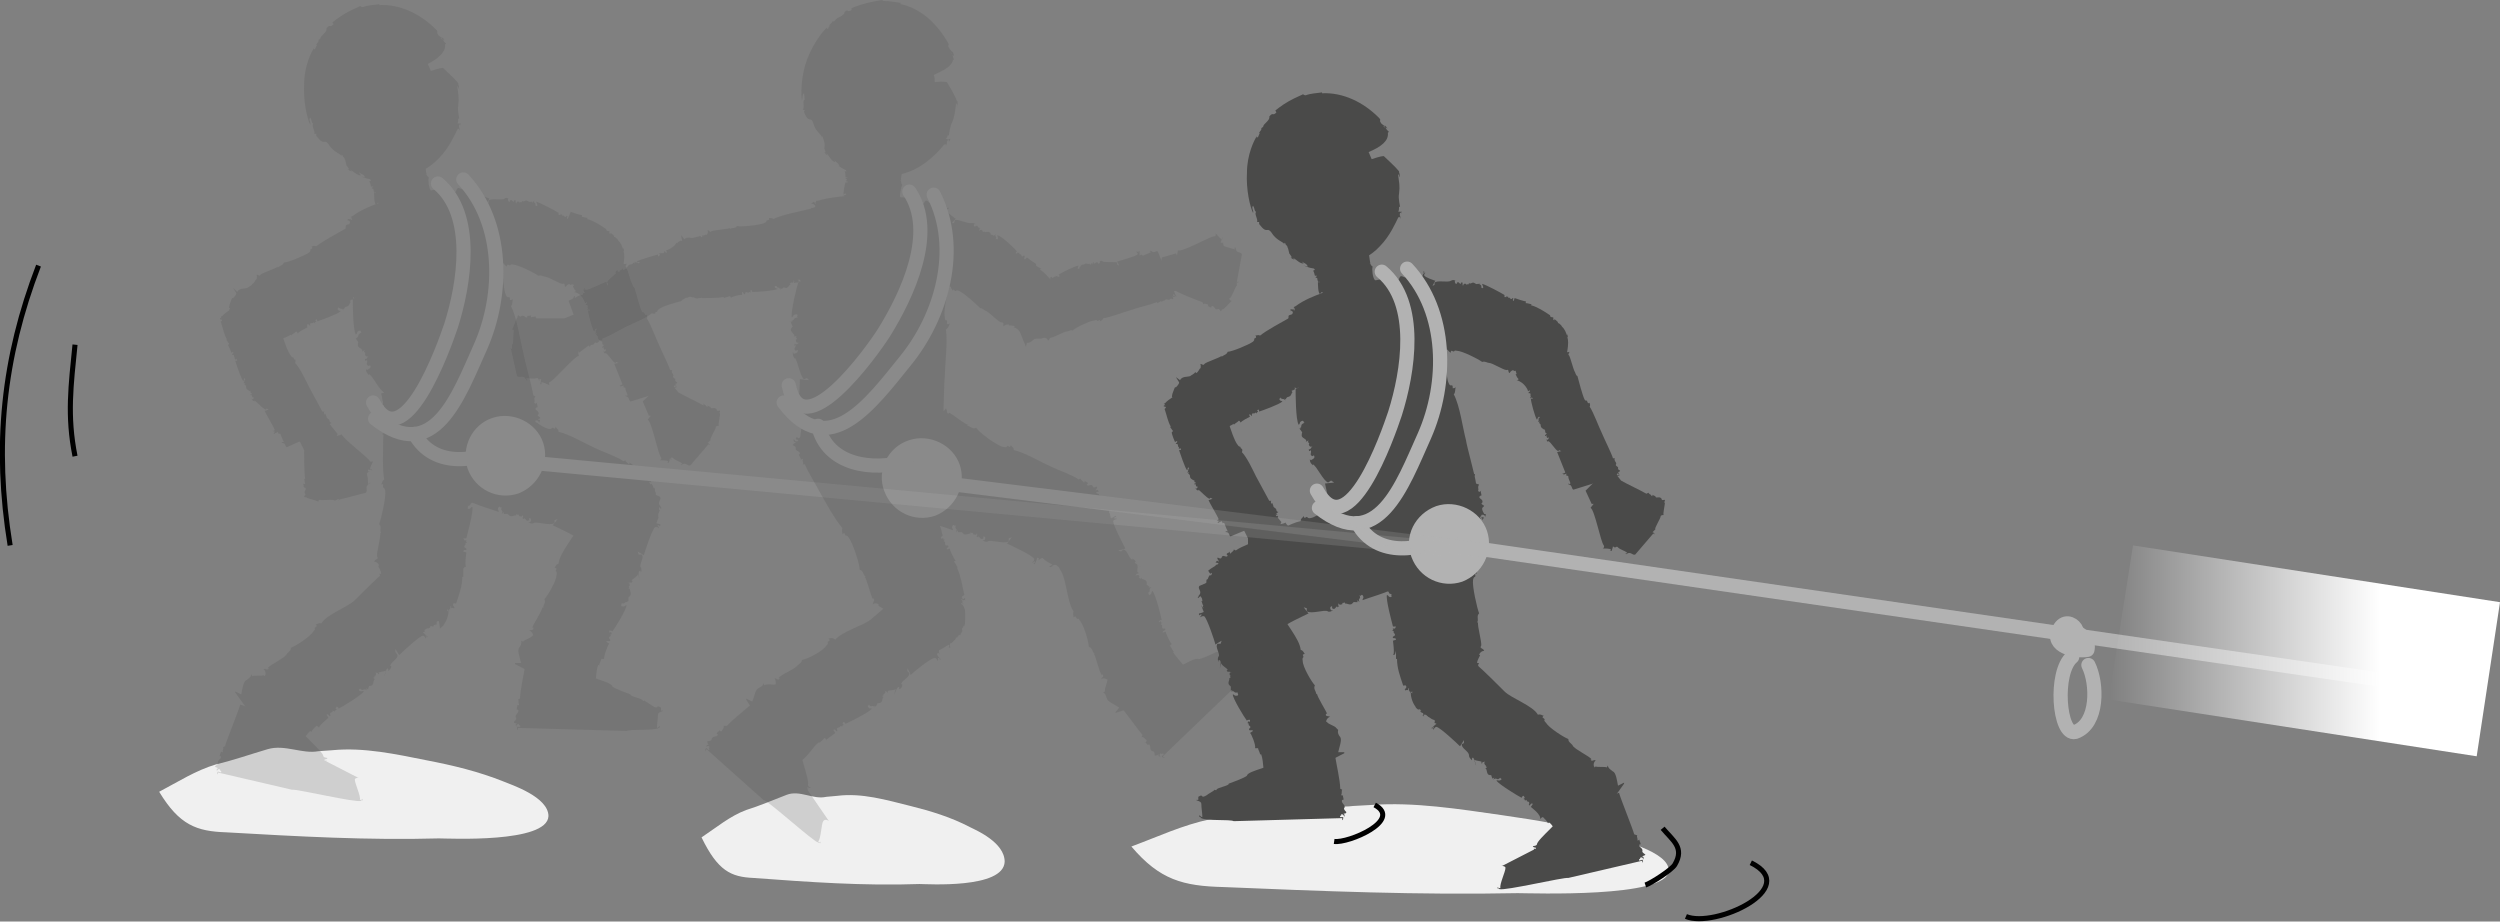 <?xml version="1.0" encoding="utf-8"?>
<!-- Generator: Adobe Illustrator 20.1.0, SVG Export Plug-In . SVG Version: 6.00 Build 0)  -->
<svg version="1.1" id="Calque_1" xmlns="http://www.w3.org/2000/svg" xmlns:xlink="http://www.w3.org/1999/xlink" x="0px" y="0px"
	 viewBox="0 0 246.6 90.9" style="enable-background:new 0 0 246.6 90.9;" xml:space="preserve">
<rect x="0" y="0" width="246.6" height="90.9" fill="#808080" stroke="none"/>
<style type="text/css">
	.st0{fill:#F0F0F0;}
	.st1{fill:#4A4A49;}
	.st2{fill:#B2B2B2;stroke:#B2B2B2;stroke-width:0.8;stroke-miterlimit:10;}
	.st3{fill:none;stroke:#B2B2B2;stroke-width:1.4;stroke-linecap:round;stroke-linejoin:round;stroke-miterlimit:10;}
	.st4{fill:url(#SVGID_1_);}
	.st5{fill:none;stroke:#000000;stroke-width:0.5;stroke-miterlimit:10;}
	.st6{opacity:0.2;}
</style>
<path class="st0" d="M133.5,79.5c-2.3,0.3-4.6-0.7-7-0.2c-2.4,0.5-4.7,1.1-7.1,1.5c-2.8,0.6-5.1,1.7-7.8,2.7c2.8,3.3,5.1,3.9,9.1,4
	c9.6,0.4,19.3,0.8,29,0.6c1.3,0,14.8,0.5,14.9-2.2c0.1-1.9-5-3.1-6-3.4c-3.4-1-7-1.6-10.5-2.1c-4.2-0.6-8.6-1.3-12.8-1"/>
<path class="st0" d="M81.5,78.6c-1.3,0.3-2.6-0.7-3.9-0.2c-1.3,0.5-2.7,1.1-4,1.5c-1.6,0.6-2.9,1.7-4.4,2.7c1.6,3.3,2.9,3.9,5.1,4
	c5.4,0.4,10.9,0.8,16.4,0.6c0.7,0,8.3,0.5,8.4-2.2c0-1.9-2.8-3.1-3.4-3.4c-1.9-1-3.9-1.6-5.9-2.1c-2.4-0.6-4.8-1.3-7.2-1"/>
<path class="st0" d="M31.4,74.1c-1.6,0.3-3.3-0.7-5-0.2c-1.7,0.5-3.4,1.1-5.1,1.5c-2,0.6-3.7,1.7-5.6,2.7c2,3.3,3.7,3.9,6.6,4
	c7,0.4,14,0.8,21,0.6c0.9,0,10.7,0.5,10.8-2.2c0-1.9-3.7-3.1-4.4-3.4c-2.5-1-5-1.6-7.6-2.1c-3-0.6-6.2-1.3-9.3-1"/>
<path class="st1" d="M138.8,27.3c-0.3,0.2-0.5-0.2-0.7,0l-0.2,0.4l0,0l0,0l0,0c-0.1,0-0.2-0.1-0.4,0l0.1,0c-0.1,0-0.2,0-0.2,0l0.1,0
	c-0.2,0-0.3,0-0.4,0.1l0,0c-0.1,0-0.3,0.1-0.6,0.3c-0.2,0.1-0.4,0.4-0.4,0.5l0.1,0c0,0,0,0.1-0.1,0.1c0,0-0.1-0.2,0-0.2
	c-0.1,0.1-0.4,0.5-0.6,1c-0.2,0.4-0.2,1-0.2,1.1c0,0.1-0.1,0-0.1,0c0,0.2,0,0.1,0.1,0.2c0,0,0,0,0,0c0,0,0,0.1,0,0.1
	c0-0.1,0.1,0,0.1-0.1c0,0,0,0.1,0,0.1l0,0c0,0,0.1,0.1,0.1,0.2c0,0.3,0.2,0.5,0.3,0.7c0,0,0,0-0.1-0.1c0,0,0.1,0.1,0.1,0.1
	c0-0.1,0.1,0.1,0.1,0c0.1,0.1,0.2,0.3,0.3,0.3l-0.1,0.3c-0.1,0-0.1-0.1-0.1-0.1c0,0.1,0.1,0.2,0.2,0.1l0.1-0.2c0.2,0,0,0.1,0.1,0.2
	c-0.1,0.2-0.2,0.1-0.3,0.1c0.1,0,0.1,0.2,0.2,0c0.1,0.1-0.1,0.2,0,0.3c0.1,0,0.3-0.1,0.3,0l0,0c0.1,0.2,0.3,0,0.4,0l0,0
	c0.1,0,0,0.1,0.1,0.1l0,0l0,0c0,0.1,0.2,0,0.3,0.2c0,0,0-0.1,0-0.1c0.1,0,0.1,0,0.1,0c0.1,0.1,0.2,0.1,0.2,0.2l0.2-0.1
	c0.5,0.2,1.3,0.4,1.8,0.5l0,0c0.8,0.2,2.3,0.8,3.1,0.9c0.1,0.2,0.2,0.2,0.3,0.3c0-0.1,0-0.2,0.1-0.2c0.4,0.2,0.1-0.1,0.5,0
	c0.5,0,2.1,0.8,2.5,1.1c0.3-0.1,0.5,0.1,0.7,0.1l0,0c0.3,0,1.4,0.7,1.7,0.7l0,0c0.3-0.1,0.1,0.2,0.3,0.3c0.1-0.2,0.3-0.3,0.4-0.3
	l0,0.1c0.1,0,0.5-0.1,0.6-0.1l-0.1,0.1c0.2-0.1,0.5,0.1,0.6,0.1c0.2,0.2,0.5,0.5,0.9,0.5l0.1,0.5l0.1,0c0,0,0.1-0.2,0.2-0.6
	c0,0,0,0,0.1,0c0,0,0,0,0,0c0.2,0,0.4,0,0.5-0.1c0,0,0.1,0,0.1,0s0.3-0.1,0.5-0.2c0.2-0.1,0.5-0.3,0.5-0.3l0-0.1
	c0.2-0.1,0.1,0,0.2-0.1c0-0.1,0.2-0.2,0.2-0.3c0,0,0.1-0.1,0.1,0c0-0.1,0-0.1,0.1-0.1c0,0,0,0,0,0c0,0,0.1-0.1,0.1-0.1
	c0,0,0.1,0,0,0c0.1-0.1,0.4-0.6,0.5-1.2c0.1-0.6,0.1-1.1,0-1.3c0,0.1,0,0.2,0,0.2c0-0.1,0-0.2,0-0.2c0.1-0.1,0-0.2,0-0.3l-0.1,0
	l0-0.1c-0.2-0.4,0-0.1-0.2-0.4c-0.1-0.2-0.2-0.2-0.3-0.4c0,0,0,0.1,0,0c0,0-0.1-0.1-0.1-0.1c0,0-0.2-0.2-0.2-0.1c0,0-0.1-0.2,0-0.1
	c0,0-0.1-0.1-0.1-0.1l0,0c-0.1-0.1-0.2-0.2-0.3-0.2l0,0.1c0,0-0.1-0.1-0.1-0.1l0,0c0,0,0-0.1,0-0.1l0.1,0c0,0-0.1,0-0.1-0.1
	c0,0,0,0,0,0l0,0c-0.1,0-0.2,0-0.3-0.1c0,0,0-0.1,0-0.1c-0.6-0.4-1.2-0.8-1.9-1c0-0.1,0,0,0.1-0.1c-0.2,0-0.4-0.1-0.6-0.1
	c0-0.1,0-0.2,0-0.2c0,0.1-1.1-0.3-1.1-0.3l-0.1,0.3c-0.2-0.1,0.1-0.3-0.1-0.3c-0.2,0.3-0.3-0.2-0.4,0c0,0-0.1-0.1,0-0.2
	c-0.1,0.2-0.1,0-0.2,0c0,0,0,0.1,0,0.1l-0.2,0c0-0.1,0-0.2,0-0.2c-0.3-0.2-1.8-1-2.2-1.1c0,0.2,0.1,0.1,0.1,0.4
	c-0.1,0.1-0.1-0.1-0.2,0c0.1-0.4-0.2-0.2-0.1-0.5l-0.1,0.2l0-0.1c-0.5,0-0.1,0.1-0.5-0.1c-0.2-0.1-0.4,0.2-0.5,0c0,0,0,0.1-0.1,0.2
	c0.1-0.2-0.2,0.1-0.2-0.1c-0.1,0-0.2-0.1-0.3,0.2c0-0.1-0.1-0.2,0-0.3c-0.1,0-0.1-0.1-0.2,0l0,0.1c-0.2,0-0.2-0.3-0.4-0.1l0,0.1
	c-0.1,0-0.2,0-0.2-0.3l0.1,0c-0.2-0.1-0.3-0.1-0.5,0l0,0c-0.3,0.2-1.4-0.1-1.6,0.2l0,0.2l-0.2,0.1c0,0,0.3-0.6,0.3-0.5
	c-0.3-0.1-0.9-0.3-1.1-0.5c-0.1-0.1,0.1-0.3,0.1-0.3c-0.2,0-0.1,0.2-0.2,0.1c0,0,0.1-0.1,0.1-0.2c-0.1,0-0.1-0.1-0.1,0
	c0.1,0.1-0.1,0.3-0.1,0.5l-0.2-0.1l0.1-0.1c0,0-0.2,0.3-0.4,0.2C139.4,27.6,139.1,27.6,138.8,27.3c0.1,0,0.1,0,0.2-0.1
	c0,0-0.1,0-0.1-0.1C138.9,27.4,138.8,27.2,138.8,27.3z"/>
<path class="st1" d="M150.7,38.6l0.2-0.1c0.1,0.2-0.2,0.1-0.1,0.3c0.3-0.1,0.1,0.3,0.2,0.3c0,0,0,0.1-0.1,0.1c0.1,0,0.1,0.1,0.1,0.1
	c0.1,0,0-0.1,0.1-0.1l0.1,0.1c0,0-0.1,0.1-0.2,0c0,0.3,0.4,1.8,0.6,2.1c0.1-0.1,0-0.1,0.2-0.3c0.1,0,0,0.1,0.1,0.1
	c-0.3,0.1,0,0.2-0.2,0.4l0.2,0l-0.1,0.1c0.3,0.3,0.1,0.1,0.2,0.4c0.1,0.2,0.3,0.2,0.3,0.3c0,0,0.1-0.1,0.1,0c-0.1,0,0.1,0.1,0,0.2
	c0,0,0.1,0.2,0.2,0.1c-0.1,0.1-0.1,0.2-0.2,0.2c0,0.1,0,0.1,0.1,0.1l0-0.1c0.1,0.1,0,0.3,0.2,0.3l0-0.1c0.1,0.1,0.1,0.2-0.1,0.3
	l-0.1-0.1c0.1,0.2,0.1,0.2,0.2,0.3l0-0.1c0.3,0.1,0.7,0.9,1,1l0.1-0.1l0.2,0.1c0,0-0.5,0.1-0.4,0.1c0.1,0.3,0.7,1.7,0.8,2
	c-0.1,0.1-0.2,0.1-0.3,0.1c0.1,0.1,0.2,0,0.2,0.1c0,0-0.1,0-0.1,0c0,0,0,0.1,0,0.1c0-0.1,0.2-0.1,0.3-0.2l0,0.2l-0.1,0
	c0,0,0.3,0,0.3,0.1c0,0.3,0.2,0.5,0.2,0.7c-0.1,0.1-0.1,0-0.2,0c0,0,0,0.1,0,0.1c0.1-0.1,0.1,0.1,0.1,0c0.3,0.1,0.2,0.4,0.4,0.5
	l4.5-1.4c0,0,0,0.1,0,0.1c0-0.1,0.1-0.2,0-0.2l-0.2,0.1c-0.1-0.1,0.1-0.1,0-0.2c0.1,0,0.2,0,0.2,0.1c0-0.1,0-0.2-0.1-0.2
	c0-0.1,0.2,0,0.2-0.2c-0.1,0-0.2-0.1-0.2-0.2l0,0c0.1-0.2-0.3-0.2-0.2-0.4l0,0c0.1-0.1-0.1-0.2,0-0.3c0,0-0.1,0.1-0.1,0
	c0-0.1-0.1-0.2,0-0.3l-0.2,0c-0.1-0.4-0.9-2-1.1-2.5l0,0c-0.3-0.6-0.8-2-1.2-2.6c0.1-0.1,0-0.3,0-0.4c0,0.1-0.1,0.1-0.2,0
	c-0.1-0.4-0.1,0-0.3-0.3c-0.2-0.4-0.6-1.9-0.7-2.3c-0.2-0.1-0.2-0.4-0.3-0.5l0,0c-0.1-0.2-0.4-1.3-0.5-1.5l0,0c-0.2-0.2,0-0.2,0-0.4
	c-0.2,0.1-0.4,0-0.4-0.1l0,0c-0.1-0.1-0.3-0.2-0.4-0.4l0.1,0c-0.2-0.1-0.2-0.3-0.2-0.4c0-0.2,0-0.7-0.2-0.9l0.2-0.3l0,0
	c0,0-3.8,1.2-4.5,1.9l-0.1,0l0,0.1c0,0.1,0.1,0.1,0,0.1l0-0.1c0,0.1-0.1,0.1-0.1,0.1c0,0,0,0.1,0,0.1c0,0,0,0,0,0
	c0.1,0,0.2,0.1,0.2,0.1c0,0.1-0.2,0.1-0.2,0.2c0.1,0.6,0.2,1.2,0.4,1.8c0,0-0.1,0-0.1,0c0.1,0.2,0.1,0.3,0.3,0.5
	c-0.1,0.1-0.1,0.1-0.2,0.1C150.4,37.7,150.8,38.6,150.7,38.6z"/>
<path class="st1" d="M146.4,49.9c-0.1-0.1-0.4-0.2-0.2-0.3l0,0c0.2-0.4-0.5-0.4-0.2-0.7l0.1,0c0.1-0.1-0.1-0.3,0-0.5
	c-0.1,0.1-0.2,0.2-0.3,0c0.1-0.2-0.1-0.3,0.1-0.6l-0.3-0.1c-0.1-0.8-0.9-3.6-1-4.3l0,0c-0.3-1.1-0.6-3.4-1.2-4.5
	c0.2-0.2,0.1-0.5,0.2-0.7c-0.1,0.1-0.3,0.1-0.3,0.1c0-0.6-0.2,0-0.4-0.5c-0.3-0.6-0.4-3.2-0.3-3.9c-0.4-0.2-0.2-0.7-0.5-0.9l0.1,0
	c-0.2-0.3-0.1-2.3-0.3-2.6l0,0.1c-0.3-0.3,0.1-0.3,0.2-0.6c-0.4,0.1-0.7-0.1-0.8-0.2l0.1,0c-0.1-0.1-0.5-0.4-0.6-0.7l0.2-0.1
	c-0.3-0.2-1-1-1.1-1.1c0-0.4-2.8,0.4-3.2,0l-0.3-0.3l-4.2,0.9c0,0-2.8,0.6-4.4,1.8l-0.2,0.1l0.1,0.1c-0.1,0.2,0.2,0.2-0.1,0.2v-0.2
	c0,0.2-0.2,0.1-0.3,0.1c0,0.1,0,0.2-0.1,0.2c0.1,0,0.1,0,0.1-0.1c0.1,0.1,0.3,0.1,0.2,0.3c0,0.2-0.4,0.1-0.4,0.3
	c0,1.1-0.2,2.1,0,3.1c-0.1,0-0.1,0-0.1,0c0.1,0.3,0.1,0.6,0.3,0.8c-0.1,0.1-0.2,0.2-0.3,0.2c0.2-0.1,0.4,1.5,0.4,1.5l0.4-0.1
	c0.1,0.3-0.5,0.2-0.3,0.5c0.6-0.1,0,0.5,0.3,0.5c-0.1,0,0,0.2-0.2,0.2c0.3,0,0.1,0.1,0.2,0.2c0.1,0,0.1,0,0.2-0.1l0.1,0.2
	c-0.1,0.1-0.3,0.2-0.3,0.1c0,0.5,0,3.1,0.3,3.6c0.2-0.1,0-0.3,0.4-0.4c0.2,0.1,0,0.2,0.2,0.2c-0.6,0.2-0.1,0.4-0.6,0.6l0.3-0.1
	l-0.2,0.1c0.4,0.6,0.2,0.1,0.2,0.7c0.1,0.3,0.6,0.3,0.4,0.6c0,0,0.2-0.2,0.3-0.1c-0.3,0.1,0.2,0.2,0,0.3c0,0.1,0.1,0.4,0.4,0.2
	c-0.2,0.1-0.2,0.4-0.4,0.3c0,0.1,0,0.2,0.1,0.2l0.1-0.1c0.1,0.3-0.2,0.5,0.2,0.6l0.1-0.1c0.1,0.2,0.1,0.3-0.3,0.5l-0.1-0.1
	c0,0.3,0.1,0.4,0.3,0.6l0-0.1c0.4,0.2,1,1.6,1.5,1.8l0.3-0.2l0.3,0.2c0,0-1,0.1-0.9,0.1c0.1,0.5,0.7,3,0.6,3.5
	c-0.1,0.2-0.5,0.2-0.5,0.2c0.1,0.2,0.3,0,0.3,0.2c-0.1,0.1-0.2,0.1-0.3,0c0.1,0.1,0,0.2,0.1,0.2c0.1-0.1,0.5-0.2,0.7-0.3l0,0.3
	l-0.2,0c0,0.1,0.7,0,0.6,0.3c0,0.4,0.1,0.8,0.1,1.3c-0.1,0-0.2,0-0.3-0.1c0,0.1,0,0.1,0,0.2c0.2-0.2,0.2,0.1,0.3,0
	c0.6,0.2,0.2,0.7,0.6,0.8l1.7-0.4c0.2,0.4,0.7,1.2,1.5,1.9c0.8,0.7,1.9,1.1,2.2,1.2c-0.1-0.1-0.3-0.1-0.4-0.3c0.2,0,0.3,0.1,0.4,0.1
	c0.1,0.2,0.4,0.2,0.6,0.4l0.1-0.1l0.1,0.1c0.9,0,0.2,0,1,0c0.5,0,0.6-0.2,0.9-0.2c0,0-0.2,0,0-0.1c0,0.1,0.3-0.1,0.4,0
	c0.1,0,0.4-0.1,0.3-0.2c0.1,0,0.4-0.1,0.2,0.1c0.1,0,0.2-0.1,0.3-0.1l-0.1,0c0.3-0.2,0.5-0.2,0.7-0.4l-0.1,0
	c0.2-0.1,0.3-0.2,0.5-0.2l-0.2,0.2c0.3-0.2,0.4-0.3,0.6-0.6l-0.1,0.1c0.1-0.2,0.4-0.6,0.7-1.1c0.2-0.5,0.3-1,0.3-1.2l-0.1,0.1
	c0-0.1,0-0.2,0-0.3c0,0,0.3,0.2,0.2,0.2c0.1-0.3,0.2-1.1,0.1-2l1.7-0.4c0,0.1,0,0.2,0,0.2c0.1-0.1,0.2-0.2,0.1-0.3l-0.3,0.1
	c-0.1-0.2,0.2-0.1,0.1-0.3c0.3-0.1,0.4,0.1,0.4,0.2c0-0.2,0.2-0.3-0.1-0.3C146,50,146.3,50.1,146.4,49.9z"/>
<path class="st1" d="M136.9,13.1l0.1-0.1l-0.2-0.2c-0.2-0.3-0.4-0.3-0.3-0.4l0.3,0.4c-0.2-0.3,0-0.2,0.1-0.1
	c-0.1-0.1-0.2-0.2-0.2-0.3c-0.1,0,0,0.1,0,0.1c-0.1-0.1-0.4-0.2-0.5-0.4c-0.2-0.3,0.1-0.2-0.2-0.5c-1.5-1.5-3.5-2.5-5.6-2.4
	c0-0.1,0-0.1,0.1-0.1c-0.6,0.1-1.2,0.1-1.7,0.3c-0.2,0-0.2-0.1-0.3-0.1c0.1,0-0.7,0.3-1.4,0.7c-0.7,0.4-1.3,0.9-1.3,0.9l0.1,0.2
	c-0.4,0.4-0.3-0.1-0.7,0.4c0.1,0.4-0.6,0.7-0.6,1c0,0-0.2,0.2-0.2,0.1c0.1,0.2-0.1,0.3-0.2,0.5c0,0.1,0.1,0,0.1,0
	c-0.1,0.1-0.1,0.2-0.2,0.4c-0.1,0.1-0.2,0.1-0.1-0.1c-0.3,0.4-1,1.9-1,3.6c-0.1,1.7,0.3,3.4,0.6,4c0.1-0.2-0.2-0.5,0-0.7
	c0.2,0.3,0.1,0.5,0.3,0.6c-0.2,0.2,0.2,0.7,0.1,1l0.2,0l0,0.2c0.9,1.2,0.7,0,1.4,1.1c0.5,0.6,0.9,0.6,1.1,0.9c0-0.1-0.1-0.2,0.1-0.1
	c-0.1,0.1,0.2,0.2,0.2,0.4c0.1,0.1,0.2,0.9,0.2,0.6c0,0.1,0.4,0.5,0.1,0.4c0.1,0.1,0.3,0.2,0.4,0.2l-0.2-0.2
	c0.5,0.3,0.7,0.6,1.1,0.6l-0.2-0.2c0.3,0.2,0.5,0.2,0.6,0.5l-0.4-0.1c0.5,0.2,0.8,0.3,1.3,0.3l-0.2-0.1c0.3,0,1.2,0.1,2,0
	c0.8-0.1,1.6-0.4,1.8-0.6l-0.3-0.1c0.1-0.1,0.2-0.2,0.3-0.2c0,0,0,0.6-0.1,0.5c0.4-0.1,1.8-0.7,2.7-1.7c1-1,1.6-2.4,1.8-2.8
	c0.2-0.3,0.2,0.1,0.2,0.1c0.1-0.4-0.1-0.2,0-0.6c0.1-0.1,0.1,0.1,0.1,0.1c0-0.2,0.1-0.3,0.1-0.3c-0.1,0.2-0.3,0-0.4,0.1
	c0.1-0.1,0.1-0.3,0.1-0.5l0.1,0c0-0.1-0.2-0.8-0.1-1.3c0.1-0.8,0-1.1-0.1-1.9c0.1,0,0.1,0.2,0.2,0.3c0-0.1-0.1-0.3,0-0.4
	c-0.1,0.2-0.1-0.3-0.1-0.2c-0.4-0.5-1.1-1.1-1.5-1.5c-0.1,0-0.3,0-1.2,0.3c-0.1-0.2-0.2-0.5-0.3-0.7C136.2,14.5,137,13.9,136.9,13.1
	z"/>
<path class="st1" d="M129.7,25c0.1,0,0.2,0,0.1,0.1c0,0.1-0.2,0-0.2,0.1c0,0.4-0.1,0.7,0,1.1c0,0,0,0-0.1,0c0.1,0.1,0.1,0.2,0.2,0.3
	c0,0-0.1,0.1-0.2,0.1c0.1,0,0.2,0.5,0.2,0.5l0.2,0c0,0.1-0.2,0.1-0.1,0.2c0.3,0,0,0.2,0.2,0.2c0,0,0,0.1-0.1,0.1
	c0.2,0,0.1,0,0.1,0.1c0,0,0,0,0.1,0l0.1,0c0,0-0.1,0.1-0.2,0c0,0.2,0,1.1,0.2,1.2c0.1,0,0-0.1,0.2-0.2c0.1,0,0,0.1,0.1,0.1
	c-0.3,0.1-0.1,0.1-0.3,0.2l0.2,0l-0.1,0c0.2,0.2,0.1,0,0.1,0.2c0,0.1-0.4,0.1-0.6,0.1c0,0,0.1,0,0.1,0c-0.1,0,0.1,0.1,0,0.1
	c0,0,0,0.1,0.2,0c-0.1,0-0.1,0.1-0.2,0.1c0,0,0,0.1,0,0.1l0-0.1c0,0.1,0,0.1,0,0.2l0.1,0c0,0,0,0,0,0l0.1,0c0,0,0,0,0,0
	c2.1,0.3,4.4,0.5,6.2-0.6c-0.1-0.4-0.3-0.9-0.5-1.2c0.1-0.1,0.1-0.2,0.1-0.2c0,0-0.1,0.1-0.1,0c0-0.2-0.1,0-0.2-0.2
	c-0.2-0.2-0.3-1.1-0.2-1.3c-0.2-0.1-0.1-0.2-0.3-0.3l0.1,0c-0.1-0.1-0.1-0.8-0.2-0.9l0,0c-0.1-0.1,0.1-0.1,0.1-0.2
	c-0.2,0-0.3,0-0.4-0.1l0,0c0-0.1-0.3-0.1-0.3-0.2l0.1,0c-0.1-0.1-0.1-0.2-0.2-0.3c0-0.1,0.2-0.4,0-0.5l0.3-0.2l0,0
	c0,0-3.9,0.8-4.7,1.2l-0.1,0l0,0c-0.1,0.1,0.1,0.1,0,0.1l0-0.1C129.8,25,129.7,25,129.7,25C129.6,25,129.6,25,129.7,25
	C129.6,25,129.6,25,129.7,25z"/>
<path class="st1" d="M141.8,47.3L141.8,47.3L141.8,47.3L141.8,47.3z"/>
<path class="st1" d="M154.1,80.2c0.2,0.5-2.5,2.6-2.5,3.1c-0.1,0.2-0.4,0.1-0.4,0.2c0.2,0.2,0.3,0,0.3,0.2c0,0.1-0.2,0-0.2,0
	c0,0.1,0,0.2,0.1,0.1c0.1-0.1,0.3-0.2,0.5-0.3l-3.7,1.9l-0.2,0c0,0,0.5,0,0.5,0.2c0,0.4-0.6,1.6-0.5,2c-0.1,0-0.2,0-0.3-0.1
	c0,0.1,0.1,0.1,0,0.2c0.2-0.2,0.2,0.1,0.2,0c0.5,0.2,6.4-1.2,6.8-1.1l7.3-1.7c0,0.1,0,0.2,0,0.2c0.1-0.1,0.1-0.2,0-0.3l-0.3,0.1
	c-0.1-0.2,0.1-0.1,0.1-0.3c0.2-0.1,0.3,0.1,0.3,0.2c0-0.1,0.1-0.3-0.1-0.3c0-0.1,0.3-0.1,0.3-0.2c-0.1-0.1-0.3-0.2-0.3-0.3l0,0
	c0.1-0.4-0.4-0.4-0.3-0.7l0.1,0c0.1-0.1-0.1-0.3-0.1-0.5c0,0.1-0.2,0.1-0.2,0.1c0.1-0.2-0.1-0.3,0-0.5l-0.3-0.1
	c-0.2-0.7-1.3-3.4-1.5-4.1l0,0"/>
<path class="st1" d="M126,75.1l0.2-0.1l0.2,0.2c0,0-0.8-0.1-0.7-0.1c0.1,0.5-2.6,0.9-2.7,1.4c-0.1,0.2-1.8,0.8-1.8,0.8
	c0.1,0.2-1.2,0.4-1.2,0.6c0,0.1-0.2,0-0.2,0c0,0.1-0.8,0.5-0.7,0.5c-0.8,0.5-0.3-0.2-0.9,0.2l0,0.3l-0.2,0c0,0.1,0.5,0.1,0.5,0.4
	c0,0.4,0.1,0.9,0.1,1.3c-0.1,0-0.2-0.1-0.3-0.2c0,0.1,0,0.1,0,0.2c0.2-0.1,0.1,0.2,0.2,0.1c0.5,0.3,2.8,0.1,3.2,0.3l10.7-0.3
	c0,0.1,0,0.2,0,0.2c0.1,0,0.1-0.2,0.1-0.3l-0.3,0c-0.1-0.2,0.2-0.1,0.1-0.3c0.2,0,0.3,0.2,0.3,0.3c0-0.1,0.1-0.3-0.1-0.3
	c0.1-0.1,0.3,0,0.3-0.2c-0.1-0.1-0.3-0.3-0.2-0.4l0,0c0.2-0.3-0.4-0.5-0.2-0.8l0.1,0c0.1-0.1-0.1-0.3,0-0.5c0,0.1-0.2,0.1-0.2,0
	c0.1-0.2,0-0.4,0.1-0.5l-0.2-0.1c0-0.8-0.4-2.5-0.5-3.2l0,0"/>
<path class="st1" d="M137.4,64.6c0.2,0,0-1.4,0-1.4l0.3-0.1c0-0.3-0.4,0-0.3-0.3c0.5-0.2-0.1-0.4,0.1-0.5c0,0-0.1-0.1-0.2-0.1
	c0.3-0.1,0-0.1,0.1-0.2c0.1,0,0.1,0,0.2,0l0.1-0.2c-0.1,0-0.2,0-0.3,0c-0.1-0.4-0.7-2.6-0.6-3.1c0.2,0,0.1,0.2,0.4,0.2
	c0.2-0.1-0.1-0.2,0.1-0.3c-0.5,0-0.1-0.3-0.6-0.3l0.3-0.1l-0.2,0c0.2-0.6,0.1-0.2,0-0.6c0-0.3,0.3-0.5,0.2-0.6c0,0,0.2,0.1,0.2,0
	c-0.2,0,0.1-0.2-0.1-0.2c0-0.1-0.6-0.2-0.2-0.2c-0.2,0-0.3-0.2-0.4-0.1c0-0.1-0.1-0.1,0-0.2l0.1,0.1c0-0.3-0.2-0.4,0-0.5l0.1,0.1
	c0-0.1,0-0.3-0.3-0.3l-0.1,0.2c0-0.2,0-0.4,0.1-0.6l0,0.1c0.3-0.3,0.4-1.7,0.7-2l0.2,0.1l0.2-0.2c0,0-0.8,0.2-0.7,0.2
	c0-0.4-0.1-2.7-0.3-3.1c-0.1-0.2-0.4,0-0.4,0c0.1-0.2,0.2-0.1,0.2-0.3c0,0-0.2,0-0.2,0.1c0-0.1-0.1-0.1,0-0.2c0.1,0.1,0.4,0,0.6,0
	l-0.1-0.2l-0.2,0c0,0,0.5-0.2,0.4-0.4c-0.1-0.4-0.1-0.7-0.2-1.1c-0.1,0-0.2,0.1-0.2,0.2c0,0,0-0.1-0.1-0.2c0.2,0.1,0.1-0.2,0.2-0.1
	c0.4-0.3,0-0.6,0.3-0.9l8.2-0.8c0-0.1,0-0.1-0.1-0.2c0.1,0,0.2,0.1,0.1,0.2l-0.3,0c-0.1,0.2,0.2,0,0.2,0.2c0.2,0,0.2-0.2,0.2-0.3
	c0,0.1,0.2,0.2,0,0.3c0.1,0.1,0.3,0,0.4,0.1c0,0.1-0.2,0.3-0.1,0.4l0,0c0.3,0.3-0.3,0.5,0,0.7l0.1,0c0.1,0.1,0,0.3,0.1,0.4
	c-0.1,0-0.2-0.1-0.2,0c0.2,0.2,0,0.3,0.2,0.4l-0.2,0.1c0.1,0.7,0,2.6,0.1,3.2l0,0c0,1,0.1,3.1-0.1,4.1c0.2,0.1,0.2,0.3,0.3,0.5
	c-0.1-0.1-0.2,0-0.2,0c0.1,0.5-0.1,0.1-0.2,0.6c-0.1,0.6,0.4,2.8,0.6,3.3c-0.3,0.3,0,0.6-0.2,0.9l0.1,0c-0.1,0.3,0.4,2,0.3,2.3l0,0
	c-0.2,0.3,0.2,0.2,0.3,0.5c-0.3,0-0.5,0.3-0.5,0.4l0.1,0c0,0.1-0.3,0.5-0.3,0.8l0.2,0c-0.2,0.2,0,0.6-0.1,0.8
	c0.1,0.3,0.5,0.8,0.3,1.3l0.6,0.2l0,0c0,0-0.2,0.1-0.6,0.1c0,0.1,0,0.2,0,0.2l-0.1,0c-0.1,0.3,0.1,0.1,0,0.3
	c-0.1,0.1-0.1,0.4-0.2,0.5c0,0,0,0.1,0,0.1c-0.1,0-0.1,0.1-0.1,0.2c0,0,0,0,0-0.1c0,0-0.1,0.1-0.1,0.1c0,0.1,0,0.1,0.1,0
	c-0.1,0.2-0.5,0.8-1.1,1.2c-0.6,0.5-1.3,0.7-1.6,0.7c0.1-0.1,0.2-0.1,0.3-0.2c-0.1,0-0.2,0.1-0.3,0c0,0.1-0.3,0.1-0.4,0.2l0-0.1
	l-0.1,0.1c-0.6,0-0.1,0-0.7,0c-0.3,0-0.4-0.2-0.6-0.2c0,0,0.1,0,0-0.1c0,0.1-0.2-0.1-0.2,0c-0.1,0-0.3-0.1-0.2-0.2
	c-0.1,0-0.3-0.1-0.2,0c-0.1,0-0.2,0-0.2-0.1l0.1,0c-0.2-0.1-0.4-0.1-0.4-0.3l0.1,0c-0.1-0.1-0.2-0.2-0.3-0.1l0.1,0.1
	c-0.2-0.2-0.3-0.2-0.4-0.4l0.1,0.1c-0.1-0.1-0.3-0.4-0.4-0.7c-0.1-0.3-0.2-0.7-0.1-0.8l0.1,0.1c0-0.1,0-0.1,0-0.2
	c0,0-0.2,0.1-0.2,0.2c0-0.1,0-0.1,0-0.2l-0.1,0l0-0.1c-0.1-0.1,0.1-0.2-0.1-0.2l0,0.2c-0.1-0.1-0.2,0-0.3,0c0-0.1-0.1-0.1-0.1-0.1
	c0.1,0,0.1,0,0.1,0c0-0.1,0.2-0.2,0.1-0.3c0-0.2-0.3,0-0.3-0.1c-0.3-0.9-0.6-1.7-0.6-2.6c-0.1,0-0.1,0-0.1,0c0-0.3,0-0.5,0-0.8
	C137.6,64.7,137.5,64.6,137.4,64.6z"/>
<path class="st1" d="M119.3,56.2c0.1-0.1,0.3-0.2,0.6-0.4c0-0.1,0.1-0.1,0.1-0.1l0,0l0,0c0,0,0.1,0,0.2-0.1
	c-0.1-0.1-0.2-0.1-0.3-0.1c0.1-0.1,0.1-0.3,0.3-0.1c0.1-0.1-0.2-0.2-0.1-0.4c0.1,0,0.3,0.2,0.4,0l0,0c0.1-0.4,0.5,0.1,0.6-0.2
	l-0.1-0.1c0-0.2,0.2-0.1,0.3-0.3c0,0.1,0,0.2,0.1,0.2c0.1-0.2,0.3-0.2,0.3-0.4l0.2,0.1c0.5-0.4,2.2-1,2.8-1.3l0,0
	c0.9-0.4,2.6-1.4,3.6-1.6c0-0.3,0.2-0.3,0.3-0.5c0,0.1,0.1,0.2,0.1,0.2c0.4-0.3,0.1,0.1,0.6,0c0.6-0.1,2.4-1.4,2.7-1.9
	c0.4,0.2,0.6-0.2,0.9-0.2L133,49c0.3,0,1.6-1.1,1.9-1.2l0,0.1c0.3,0,0.1-0.3,0.3-0.5c0.2,0.3,0.5,0.4,0.6,0.4l0-0.1
	c0.1,0,0.6,0.1,0.8,0l-0.1-0.2c0.3,0.1,0.6-0.2,0.7-0.2c0.2-0.2,0.5-0.8,1-0.8l0-0.7l0.1,0c0,0,4,6.3,4.2,7.9l0.1,0.2l-0.1,0
	c-0.1,0.2-0.2,0-0.1,0.2l0.2-0.1c-0.1,0.1,0,0.2,0.2,0.2c0,0-0.1,0.1-0.1,0.2c-0.1-0.1,0-0.1,0-0.1c-0.1,0-0.3-0.1-0.3,0
	c-0.1,0.1,0.1,0.3,0,0.4c-0.7,0.6-1.3,1.2-2.1,1.6c0,0.1,0,0.1,0.1,0.1c-0.3,0.1-0.5,0.2-0.7,0.2c0,0.1,0,0.2,0,0.3
	c0-0.2-1.2,0.5-1.2,0.6l-0.2-0.3c-0.2,0.1,0.1,0.4-0.1,0.4c-0.3-0.4-0.3,0.3-0.5,0.1c0,0-0.1,0.1,0,0.3c-0.2-0.2-0.1,0-0.2,0
	c-0.1-0.1,0-0.1-0.1-0.2l-0.2,0c0,0.1,0.1,0.3,0.1,0.3c-0.3,0.3-2.4,0.9-2.9,1.1c0-0.2,0.2-0.2,0-0.5c-0.2-0.1-0.1,0.2-0.3,0
	c0.2,0.5-0.2,0.2,0,0.7l-0.2-0.2l0,0.2c-0.6,0-0.2-0.1-0.6,0.2c-0.3,0.1-0.6-0.2-0.6,0c0,0,0-0.2-0.1-0.2c0.1,0.2-0.2-0.1-0.2,0.2
	c-0.1,0-0.3,0.2-0.4-0.2c0.1,0.2-0.1,0.3,0.1,0.4c-0.1,0-0.1,0.1-0.2,0.1l0-0.1c-0.2,0.1-0.2,0.4-0.5,0.2l0-0.2
	c-0.1,0-0.3,0.1-0.1,0.4l0.2,0c-0.2,0.1-0.3,0.2-0.6,0.1l0.1,0c-0.4-0.2-1.6,0.3-2.1,0l0-0.3l-0.3-0.1c0,0,0.5,0.7,0.5,0.6
	c-0.4,0.2-2.4,1.1-2.7,1.5c-0.1,0.2,0.2,0.4,0.2,0.4c-0.2,0-0.2-0.2-0.3-0.1c0,0.1,0.1,0.2,0.2,0.2c-0.1,0-0.1,0.1-0.2,0
	c0-0.1-0.2-0.4-0.2-0.6l-0.2,0.1l0.1,0.2c0,0-0.4-0.4-0.5-0.2c-0.3,0.3-0.6,0.4-0.9,0.6c0.1,0.1,0.2,0.1,0.3,0.2c0,0-0.1,0-0.1,0.1
	c0-0.2-0.2,0-0.2-0.2c-0.5-0.3-0.5,0.3-0.9,0.1l-0.2-0.3c-0.1,0-0.1,0-0.2,0.1c-0.1,0-0.1,0.1-0.1,0.1c0,0-0.3,0.1-0.7,0.1
	c-0.4,0-0.7,0-0.7,0l0-0.1c-0.3,0-0.1,0.1-0.3,0c-0.1-0.1-0.4-0.1-0.5-0.2c0,0-0.1,0-0.1,0c0-0.1-0.1-0.1-0.2-0.1c0,0,0,0,0.1,0
	c0,0-0.1-0.1-0.2-0.1c-0.1,0-0.1,0,0,0.1c-0.2-0.1-0.9-0.5-1.3-1.1c-0.5-0.6-0.7-1.3-0.8-1.6c0.1,0.1,0.1,0.2,0.2,0.3
	c0-0.1-0.1-0.2,0-0.3c-0.1,0-0.1-0.3-0.2-0.4l0.1,0l0-0.1c0-0.6,0-0.1,0-0.7c0-0.3,0.2-0.4,0.2-0.6c0,0,0,0.1,0.1,0
	c-0.1,0,0.1-0.2,0-0.2c0-0.1,0.1-0.3,0.1-0.2c0-0.1,0-0.3,0-0.2c0-0.1,0-0.1,0.1-0.2l0,0.1c0.1-0.2,0.1-0.4,0.3-0.5l0,0.1
	c0.1-0.1,0.2-0.2,0.1-0.3l-0.1,0.1C119.1,56.3,119.2,56.2,119.3,56.2L119.3,56.2z"/>
<path class="st1" d="M151,79.6l0.2-0.3c-0.2-0.2-0.3,0.3-0.4,0.1c0.2-0.5-0.3-0.2-0.2-0.5c0,0-0.1,0-0.2,0.1
	c0.1-0.2-0.1-0.1-0.1-0.2c0-0.1,0.1,0,0.1-0.1l-0.1-0.2c-0.1,0-0.2,0.1-0.2,0.2c-0.4-0.2-2.2-1.3-2.5-1.7c0.2-0.1,0.2,0.1,0.5-0.1
	c0-0.2-0.2-0.1-0.1-0.2c-0.4,0.4-0.3-0.1-0.7,0.2l0.1-0.2l-0.2,0.1c-0.2-0.6,0-0.2-0.4-0.4c-0.2-0.2-0.1-0.6-0.3-0.6
	c0,0,0.2-0.1,0.2-0.2c-0.2,0.2-0.1-0.3-0.2-0.1c0-0.1-0.2-0.2,0-0.4c-0.1,0.1-0.3,0-0.3,0.2c-0.1,0-0.1,0-0.1-0.1l0.1,0
	c-0.1-0.2-0.9-0.1-0.8-0.4l0.2,0.7c-0.1-0.1-0.2-1-0.4-0.7l0,0.2c-0.2-0.2-0.3-0.3-0.3-0.5l0,0c0-0.4-0.8-0.7-0.7-1.1l0.2-0.1l0-0.3
	c0,0-0.4,0.7-0.4,0.6c-0.3-0.3-1.9-1.8-2.3-1.9c-0.2,0-0.3,0.3-0.3,0.3c-0.1-0.2,0.1-0.3,0-0.3c-0.1,0-0.1,0.2-0.1,0.2
	c0-0.1-0.1,0-0.1-0.1c0.1,0,0.3-0.3,0.5-0.4l-0.2-0.1l-0.1,0.2c0,0,0.3-0.5,0-0.5c-0.3-0.1-0.6-0.4-0.9-0.6c-0.1,0.1-0.1,0.2,0,0.3
	c0,0-0.1-0.1-0.2-0.1c0.2-0.1,0-0.2,0.1-0.2c0.1-0.5-0.4-0.4-0.4-0.8l4-4.9c-0.1,0-0.1-0.1-0.2-0.1c0.1-0.1,0.2,0,0.3,0.1l-0.2,0.2
	c0.1,0.2,0.1-0.1,0.2,0c0.1-0.2,0.1-0.3,0-0.4c0.1,0.1,0.3,0,0.2,0.2c0.2,0,0.2-0.2,0.3-0.2c0,0.1,0,0.4,0.2,0.3l0,0
	c0.4,0-0.2,0.2,0.1,0.2l0-0.1c0.2,0,0.2,0.2,0.4,0.2c-0.1,0-0.2,0.1-0.1,0.2c0.2,0,0.2,0.2,0.5,0.1l0,0.2c0.5,0.4,2.2,2.1,2.7,2.6
	l0,0c0.7,0.7,2.8,1.4,3.3,2.3c0.3-0.1,0.4,0.1,0.6,0.1c-0.1,0-0.2,0.2-0.1,0.2c0.4,0.3-0.1,0.1,0.3,0.5c0.3,0.5,1.7,1.4,2.2,1.6
	c0,0.4,0.4,0.4,0.5,0.8l0-0.1c0.1,0.3,1.6,1,1.8,1.3l-0.1,0c0.1,0.3,0.3,0,0.5,0.1c-0.3,0.3-0.2,0.6-0.1,0.7l0.1-0.1
	c0.1,0.1,0.9,0,1.1,0.1l0.1-0.2c0,0.3,0.4,0.5,0.5,0.6c0.3,0.1,0.4,0.9,0.5,1.4l0.6-0.3l0,0.1c0,0-3.4,4.9-4.8,5.7l-0.1,0.2
	l-0.1-0.1c-0.2,0-0.1-0.2-0.2-0.1l0.2,0.1c-0.1,0-0.1,0.1-0.2,0.2c0,0-0.1,0-0.2,0c0-0.1,0.1-0.1,0.1-0.1c0-0.1,0-0.3-0.1-0.3
	c-0.1-0.1-0.2,0.3-0.3,0.2c-0.8-0.4-1.1-1.5-1.7-2c-0.1,0,0,0.1-0.1,0.1c-0.1-0.2-0.3-0.4-0.5-0.6c-0.1,0-0.2,0.1-0.3,0.2
	C152.1,80.4,151,79.6,151,79.6z"/>
<path class="st1" d="M123.3,72.3l0.3-0.2c-0.1-0.2-0.4,0.1-0.4-0.2c0.4-0.3-0.2-0.3,0-0.5c0,0-0.1-0.1-0.2,0c0.2-0.1,0-0.1,0.1-0.2
	c0.1-0.1,0.1,0,0.2,0l0-0.2c-0.1,0-0.3,0-0.3,0.1c-0.3-0.4-1.4-2.2-1.4-2.6c0.2,0,0.1,0.2,0.5,0.1c0.1-0.2-0.1-0.2,0-0.3
	c-0.5,0.1-0.2-0.2-0.7-0.1l0.2-0.1l-0.2,0c0-0.6,0.1-0.2-0.2-0.6c-0.1-0.3,0.2-0.6,0-0.6c0,0,0.2,0,0.2-0.1
	c-0.2,0.1,0.1-0.2-0.1-0.2c0-0.1-0.1-0.3,0.2-0.3c-0.2,0-0.3-0.1-0.4,0c0-0.1-0.1-0.1-0.1-0.2l0.1,0c0-0.2-0.8-0.5-0.6-0.8l-0.2,0.7
	c0-0.1,0.3-0.9-0.1-0.9l0,0.2c-0.1-0.2-0.1-0.3,0-0.6l0,0.1c0.2-0.3-0.4-1-0.1-1.3l0.3,0l0.1-0.3c0,0-0.7,0.4-0.6,0.4
	c-0.1-0.4-0.8-2.5-1.1-2.8c-0.2-0.1-0.4,0.1-0.4,0.1c0-0.2,0.2-0.2,0.1-0.3c-0.1,0-0.2,0.1-0.2,0.1c0-0.1-0.1-0.1,0-0.2
	c0.1,0,0.4-0.1,0.6-0.2l-0.1-0.2l-0.2,0.1c0,0,0.4-0.3,0.3-0.5c-0.2-0.3-0.3-0.7-0.5-0.9c-0.1,0.1-0.1,0.1-0.2,0.2
	c0,0,0-0.1-0.1-0.1c0.2,0,0.1-0.2,0.2-0.2c0.3-0.4-0.2-0.6,0-0.9l5.8-2.5c0-0.1-0.1-0.1-0.1-0.1c0.1,0,0.2,0.1,0.2,0.2l-0.2,0.1
	c0,0.2,0.2,0,0.2,0.1c0.2-0.1,0.2-0.2,0.2-0.4c0.1,0.1,0.3,0.1,0.1,0.3c0.1,0.1,0.2-0.1,0.4,0c0,0.1-0.2,0.3,0,0.4l0,0
	c0.3,0.1-0.3,0.1,0,0.2l0.1-0.1c0.2,0,0.1,0.3,0.3,0.4c0,0-0.2,0-0.2,0.1c0.2,0.1,0.1,0.3,0.3,0.3l-0.2,0.2c0.3,0.6,1,2.9,1.2,3.5
	l0,0c0.3,0.9,1.8,2.5,1.9,3.6c0.3,0.1,0.3,0.3,0.4,0.4c-0.1,0-0.2,0.1-0.2,0.1c0.2,0.4-0.1,0.1,0,0.6c0,0.6,0.9,2.1,1.2,2.4
	c-0.2,0.4,0.2,0.6,0.1,0.9l0.1-0.1c0,0.3,0.9,1.7,1,2l-0.1,0c-0.1,0.3,0.2,0.2,0.4,0.3c-0.3,0.1-0.4,0.4-0.4,0.5l0.1,0
	c0,0.2,0.8,0.4,0.9,0.6L132,72c-0.1,0.3,0.1,0.6,0.2,0.7c0.2,0.3-0.1,1-0.2,1.5l0.6,0l0,0.1c0,0-5.3,2.8-6.8,2.9l-0.2,0.1l0-0.1
	c-0.1-0.1,0-0.2-0.1-0.1l0.1,0.2c-0.1-0.1-0.2,0-0.2,0.1c0,0-0.1-0.1-0.2-0.1c0.1-0.1,0.1,0,0.1,0c0-0.1,0.2-0.3,0.1-0.3
	c-0.1-0.1-0.3,0.1-0.4,0c-0.5-0.7-0.3-1.8-0.6-2.6c-0.1,0-0.1,0-0.1,0.1c0-0.3-0.2-0.5-0.2-0.7c-0.1,0-0.2,0-0.3,0
	C123.9,73.5,123.4,72.3,123.3,72.3z"/>
<path class="st1" d="M156.4,48.4l0.6,1.3l0.2,0c0,0-0.4,0.5-0.3,0.4c0.4,0.2,1,3.4,1.3,3.7c0.1,0.2-0.1,0.3-0.1,0.3
	c0.2,0,0.7,0,0.8,0.1c0,0.1-0.1,0.1-0.1,0.1c0.1,0,0.1,0.1,0.2,0c0-0.1,0.1-0.3,0.1-0.4l0.2,0.1l-0.1,0.1c0,0,0.3-0.3,0.4-0.1
	c0.2,0.2,0.6,0.3,0.9,0.5c-0.1,0.1-0.1,0.1-0.2,0.1c0,0,0.1,0,0.1,0.1c0-0.2,0.2,0,0.1-0.1c0.4-0.2,0.5,0.2,0.8,0.1l1.8-2.1
	c0,0.1,0.1,0.1,0.1,0.1c0-0.1-0.1-0.2-0.2-0.2l0.3-0.3c-0.2,0,0.6-1.2,0.5-1.3c0.1-0.1,0.2-0.1,0.3-0.1c-0.1-0.1,0.2-1.3,0.1-1.2
	c-0.1-0.1,0.1-0.2,0-0.3c-0.1,0-0.3,0.1-0.3-0.1l0,0c-0.2-0.3-0.5,0-0.6-0.2l0,0c0-0.1-0.2-0.1-0.3-0.2c0,0.1,0,0.2-0.1,0.1
	c-0.1-0.2-0.2-0.1-0.3-0.3l-0.2,0.1c-0.5-0.3-2-1-2.5-1.3l-1.1-1.4"/>
<path class="st2" d="M139.6,54.8c0.7,1.9,2.7,2.8,4.5,2.2c1.8-0.7,2.8-2.7,2.2-4.5c-0.6-1.8-2.7-2.8-4.5-2.2
	C139.9,51,138.9,53,139.6,54.8z"/>
<line class="st3" x1="142.9" y1="53.7" x2="240.7" y2="67.9"/>
<path class="st1" d="M143.1,44.5C143.1,44.5,143,44.5,143.1,44.5L143.1,44.5L143.1,44.5z"/>
<path class="st1" d="M125.5,50.4l0.9,1.1l-0.1,0.2c0,0,0.6-0.1,0.5-0.2c0,0.4,2.6,2.3,2.8,2.7c0.1,0.1,0.3,0,0.3,0
	c-0.1,0.2-0.3,0.6-0.3,0.8c0,0,0.1,0,0.2,0c0,0.1,0,0.1,0,0.1c-0.1-0.1-0.3,0-0.4-0.1l0,0.2l0.2,0c0,0-0.4,0.1-0.3,0.3
	c0.1,0.3,0.1,0.7,0.1,1c0.1,0,0.1-0.1,0.2-0.2c0,0,0,0.1,0,0.1c-0.2-0.1-0.1,0.1-0.2,0.1c-0.3,0.3,0,0.5-0.2,0.8l-2.7,0.7
	c0,0.1,0,0.1,0.1,0.1c-0.1,0-0.1-0.1-0.1-0.2l-0.4,0.2c0.1-0.2-1.4,0-1.4-0.1c-0.2,0-0.2,0.1-0.2,0.2c0-0.1-1.3-0.4-1.1-0.4
	c-0.1-0.1-0.2,0-0.3-0.1c0-0.1,0.2-0.2,0.1-0.3l0,0c-0.2-0.2,0.2-0.4,0-0.6l-0.1,0c-0.1-0.1,0-0.2-0.1-0.4c0,0,0.2,0.1,0.2,0
	c-0.1-0.2,0-0.3-0.1-0.4l0.1-0.1c-0.1-0.6-0.1-2.2-0.1-2.8l-0.8-1.6"/>
<path class="st3" d="M204.8,62.3c0.7,0.4,1.3,1,1.1,1.8c-1.1,0.2-3.7-0.3-2.8-2c1-1.9,3.2,1.3,0.4,0.7"/>
<path class="st3" d="M206,65.6c0.9,1.8,1,5.8-1.3,6.6c-1.6,0.4-2.1-5.9-0.3-7.4"/>
<path class="st3" d="M136.3,26.8c3.7,3.1,2.6,9.9,1.3,14c-0.7,2.1-4.6,13.3-7.7,7.6"/>
<path class="st3" d="M138.8,26.5c4,4.3,4,11.3,1.7,16.5c-2.2,4.9-4.6,11.7-10.4,7.1"/>
<path class="st3" d="M143.2,52.6c-2.9,1.8-7.4,2.5-9.3-1"/>
<path class="st1" d="M132.5,35.3c0-0.4,0.4-0.2,0.5-0.5l-0.2-0.4l0,0l0,0l0,0c0.1-0.1,0.2-0.1,0.2-0.3l-0.1,0
	c0.1-0.1,0.1-0.1,0.2-0.1l0,0.1c0.1-0.1,0.2-0.2,0.2-0.4l0,0c0-0.1,0.1-0.4,0.1-0.6c0-0.3,0-0.6-0.1-0.6l0,0.1c0-0.1,0-0.1-0.1-0.1
	c0,0,0.2,0.1,0.2,0.1c0-0.1-0.1-0.6-0.3-1.1c-0.2-0.4-0.6-0.8-0.7-0.9c-0.1-0.1,0-0.1,0-0.1c-0.1-0.1-0.1,0-0.2-0.1c0,0,0,0,0,0
	c-0.1,0-0.1-0.1-0.1-0.1c0,0,0,0.1,0,0.1c0,0-0.1-0.1-0.1-0.1l0,0c0,0-0.1,0-0.2-0.1c-0.2-0.1-0.5-0.2-0.7-0.3c0,0,0.1,0,0.1,0
	c0,0-0.1,0-0.1,0c0.1,0-0.1,0-0.1,0c-0.1,0-0.3,0-0.5,0l-0.1-0.2c0,0,0.1,0,0.1,0c-0.1-0.1-0.2-0.1-0.2,0l0.1,0.2
	c-0.1,0.1-0.1-0.1-0.2,0c-0.1-0.2,0-0.3,0.1-0.3c-0.1,0-0.2,0-0.2,0.1c-0.1,0-0.1-0.2-0.2-0.2c0,0.1-0.1,0.3-0.2,0.2l0,0
	c-0.2,0-0.2,0.2-0.3,0.3l0,0c-0.1,0,0-0.1-0.1,0l0,0l0,0c-0.1-0.1-0.2,0.1-0.3,0.1c0,0,0.1,0,0.1,0.1c0,0-0.1,0-0.1,0.1
	c-0.1,0-0.1,0.1-0.3,0l0,0.2c-0.5,0.2-1.1,0.7-1.6,0.9l0,0c-0.7,0.4-2.2,1.2-2.8,1.7c-0.2-0.1-0.3,0-0.5,0c0.1,0,0.1,0.1,0.1,0.2
	c-0.4,0.2,0,0.1-0.3,0.4c-0.4,0.3-2.1,1-2.5,1c-0.1,0.3-0.4,0.3-0.6,0.5l0-0.1c-0.2,0.2-1.5,0.6-1.7,0.8l0,0c-0.1,0.2-0.2,0-0.4,0
	c0.1,0.2,0,0.5,0,0.5l0-0.1c-0.1,0.1-0.2,0.4-0.4,0.5l-0.1-0.1c-0.1,0.2-0.4,0.3-0.5,0.4c-0.3,0.1-0.8,0-1,0.4l-0.4-0.3l0,0
	c0,0,0.1,0.2,0.3,0.5c0,0,0,0,0,0.1c0,0,0,0,0,0c-0.1,0.2-0.2,0.3-0.3,0.4c0,0-0.1,0-0.1,0c0,0-0.1,0.2-0.2,0.5
	c-0.1,0.2-0.1,0.5-0.1,0.5l0.1,0c0,0.2-0.1,0-0.1,0.2c0.1,0.1,0,0.3,0.1,0.4c0,0,0,0.1,0,0.1c0.1,0,0,0.1,0,0.2c0,0,0,0,0,0
	c0,0,0,0.1,0,0.1c0,0.1,0,0.1,0,0c0,0.2,0.2,0.7,0.5,1.2c0.3,0.5,0.8,0.8,1,0.9c0-0.1-0.1-0.1-0.1-0.2c0.1,0,0.1,0.1,0.2,0.1
	c0,0.1,0.2,0.1,0.2,0.3l0,0l0,0.1c0.4,0.1,0.1,0,0.5,0.2c0.2,0,0.3,0,0.4,0c0,0-0.1,0,0,0c0,0.1,0.1,0,0.2,0c0.1,0,0.2,0,0.2-0.1
	c0,0,0.2,0,0.1,0.1c0,0,0.1,0,0.1,0l-0.1,0c0.2,0,0.3,0,0.4-0.1l-0.1,0c0,0,0.1,0,0.1,0l0,0c0,0,0.1,0,0.1,0l-0.1,0
	c0.1,0,0.1,0,0.1,0l0,0l0,0c0.1,0,0.2-0.1,0.2-0.2c0,0,0.1,0.1,0.1,0c0.7-0.2,1.4-0.3,2-0.7c0,0.1,0,0.1,0,0.1
	c0.2-0.2,0.3-0.2,0.5-0.4c0.1,0,0.1,0.1,0.2,0.2c-0.1-0.1,0.9-0.6,0.9-0.6l-0.1-0.2c0.2-0.1,0.2,0.2,0.3,0.1
	c-0.1-0.4,0.3-0.1,0.3-0.3c0,0,0.1,0,0.2,0.1c-0.1-0.2,0.1-0.1,0.1-0.2c0,0,0,0-0.1-0.1l0.1-0.1c0.1,0,0.1,0.1,0.1,0.2
	c0.3-0.1,2-0.7,2.3-1c-0.1-0.1-0.2,0-0.3-0.2c0-0.2,0.1,0,0.1-0.2c0.2,0.3,0.2,0,0.5,0.3l-0.1-0.2l0.1,0.1c0.3-0.4,0-0.1,0.4-0.3
	c0.2-0.1,0.2-0.4,0.3-0.4c0,0-0.1-0.1-0.1-0.2c0.1,0.2,0.1-0.2,0.2,0c0,0,0.2-0.1,0.1-0.3c0.1,0.1,0.3,0.1,0.2,0.2
	c0.1,0,0.1,0,0.1-0.1l-0.1,0c0.2-0.1,0.3,0,0.4-0.3l-0.1-0.1c0.1-0.1,0.2-0.1,0.3,0.1l-0.1,0.1c0.2-0.1,0.3-0.2,0.3-0.3l0,0
	c0.1-0.3,0.9-1,1-1.3l-0.2-0.1l0.1-0.2c0,0,0.2,0.6,0.2,0.5c0.3-0.2,0.8-0.5,1.1-0.5c0.2,0,0.2,0.3,0.2,0.3c0.1-0.1,0-0.2,0.1-0.3
	c0,0,0.1,0.1,0.1,0.2c0,0,0.1,0,0.1-0.1c-0.1,0-0.2-0.3-0.3-0.4l0.2-0.1l0.1,0.1c0,0-0.1-0.4,0.1-0.4
	C131.9,35.5,132.1,35.3,132.5,35.3c-0.1,0.1-0.1,0.1-0.1,0.2c0.1,0,0.1-0.1,0.1,0C132.4,35.3,132.6,35.3,132.5,35.3z"/>
<path class="st1" d="M115.9,43.6l0.2-0.1c0.1,0.2-0.2,0.2-0.1,0.3c0.3-0.1,0.1,0.3,0.3,0.3c0,0,0,0.1-0.1,0.1c0.2,0,0.1,0.1,0.1,0.1
	c0.1,0,0,0,0.1-0.1l0.1,0.1c0,0.1-0.1,0.1-0.2,0.1c0.1,0.3,0.6,1.8,0.8,2c0.1-0.1,0-0.2,0.1-0.3c0.1,0,0,0.1,0.1,0.1
	c-0.2,0.2,0,0.2-0.2,0.4l0.2,0l-0.1,0.1c0.3,0.3,0.1,0,0.2,0.4c0.1,0.2,0.3,0.2,0.3,0.3c0,0,0.1-0.1,0.1-0.1c-0.1,0.1,0.1,0.1,0,0.2
	c0,0,0.1,0.2,0.2,0c-0.1,0.1,0,0.2-0.2,0.2c0,0,0,0.1,0.1,0.1l0-0.1c0.1,0.1,0,0.3,0.2,0.3l0-0.1c0,0.1,0.1,0.2-0.1,0.3l-0.1-0.1
	c0.1,0.2,0.1,0.2,0.3,0.3l0-0.1c0.2,0.1,0.8,0.8,1.1,0.9l0.1-0.1l0.2,0.1c0,0-0.5,0.2-0.4,0.1c0.1,0.3,0.9,1.6,1,1.9
	c0,0.1-0.2,0.1-0.2,0.1c0.1,0.1,0.2,0,0.2,0.1c0,0.1-0.1,0.1-0.1,0.1c0,0,0,0.1,0.1,0.1c0-0.1,0.2-0.1,0.3-0.2l0.1,0.2l-0.1,0
	c0,0,0.3-0.1,0.3,0.1c0.1,0.3,0.2,0.5,0.3,0.7c-0.1,0-0.1,0-0.2,0c0,0,0,0.1,0,0.1c0.1-0.1,0.1,0.1,0.1,0c0.3,0,0.2,0.4,0.4,0.4
	L126,51c0,0.1,0,0.1,0,0.1c0.1-0.1,0.1-0.2,0-0.2l-0.2,0.1c-0.1-0.1,0.1-0.1,0-0.2c0.1-0.1,0.2,0,0.2,0.1c0-0.1,0-0.2-0.1-0.2
	c0-0.1,0.1-0.1,0.2-0.2c-0.1,0-0.2-0.1-0.2-0.2l0,0c0-0.2-0.3-0.2-0.3-0.4l0,0c0-0.1-0.1-0.2-0.1-0.3c0,0-0.1,0.1-0.1,0.1
	c0-0.1-0.1-0.2,0-0.3l-0.2,0c-0.2-0.4-1.1-2-1.3-2.4l0,0c-0.3-0.6-0.9-1.9-1.4-2.4c0.1-0.2,0-0.3,0-0.4c0,0.1-0.1,0.1-0.1,0
	c-0.1-0.3-0.1,0-0.3-0.3c-0.3-0.3-0.8-1.8-0.9-2.2c-0.2-0.1-0.2-0.4-0.4-0.5l0.1,0c-0.2-0.1-0.5-1.3-0.7-1.5l0,0
	c-0.2-0.1,0-0.2,0-0.4c-0.2,0.1-0.4,0-0.4,0l0.1,0c-0.1-0.1-0.4-0.2-0.4-0.3l0.1,0c-0.2-0.1-0.2-0.3-0.3-0.4c-0.1-0.2,0-0.7-0.3-0.9
	l0.2-0.3l0,0c0,0-3.7,1.6-4.3,2.4l-0.1,0l0.1,0.1c0,0.1,0.1,0.1,0,0.1l0-0.1c0,0.1-0.1,0.1-0.1,0.1c0,0,0,0.1,0,0.1c0,0,0,0,0,0
	c0.1,0,0.2,0,0.2,0.1c0,0.1-0.2,0.1-0.1,0.2c0.2,0.6,0.3,1.2,0.6,1.7c-0.1,0-0.1,0-0.1,0c0.1,0.1,0.2,0.3,0.3,0.4
	c0,0.1-0.1,0.1-0.1,0.1C115.5,42.7,115.9,43.6,115.9,43.6z"/>
<linearGradient id="SVGID_1_" gradientUnits="userSpaceOnUse" x1="208.047" y1="64.201" x2="246.623" y2="64.201">
	<stop  offset="0" style="stop-color:#FFFFFF;stop-opacity:0"/>
	<stop  offset="0.694" style="stop-color:#FFFFFF"/>
</linearGradient>
<polygon class="st4" points="210.4,53.8 246.6,59.4 244.3,74.6 208,69 "/>
<path class="st5" d="M166.3,90.4c2.8,1.2,11.5-2.8,6.4-5.3"/>
<path class="st5" d="M131.6,83c1.4,0.2,6.8-2.1,4-3.6"/>
<path class="st5" d="M164,81.7c1,1.2,2.2,1.9,1.2,3.6c-0.3,0.5-2.3,1.8-2.9,2"/>
<g class="st6">
	<g>
		<path class="st1" d="M45.8,18.6c-0.3,0.2-0.5-0.2-0.7,0L44.9,19l0,0l0,0l0,0c-0.1,0-0.2-0.1-0.4,0l0.1,0c-0.1,0-0.2,0-0.2,0l0.1,0
			c-0.2,0-0.3,0-0.4,0.1l0,0c-0.1,0-0.3,0.1-0.6,0.3c-0.2,0.1-0.4,0.4-0.4,0.5l0.1,0c0,0,0,0.1-0.1,0.1c0,0-0.1-0.2,0-0.2
			c-0.1,0.1-0.4,0.5-0.6,1c-0.2,0.4-0.2,1-0.2,1.1c0,0.1-0.1,0-0.1,0c0,0.2,0,0.1,0.1,0.2c0,0,0,0,0,0c0,0,0,0.1,0,0.1
			c0-0.1,0.1,0,0.1-0.1c0,0,0,0.1,0,0.1l0,0c0,0,0.1,0.1,0.1,0.2c0,0.3,0.2,0.5,0.3,0.7c0,0,0,0-0.1-0.1c0,0,0.1,0.1,0.1,0.1
			c0-0.1,0.1,0.1,0.1,0c0.1,0.1,0.2,0.3,0.3,0.3L43,23.8c-0.1,0-0.1-0.1-0.1-0.1c0,0.1,0.1,0.2,0.2,0.1l0.1-0.2c0.2,0,0,0.1,0.1,0.2
			C43.2,24,43.1,24,43,24c0.1,0,0.1,0.2,0.2,0c0.1,0.1-0.1,0.2,0,0.3c0.1,0,0.2-0.1,0.3,0l0,0c0.1,0.2,0.3,0,0.4,0l0,0
			c0.1,0,0,0.1,0.1,0.1l0,0l0,0c0,0.1,0.2,0,0.3,0.2c0,0,0-0.1,0-0.1c0.1,0,0.1,0,0.1,0c0.1,0.1,0.2,0.1,0.2,0.2l0.2-0.1
			c0.5,0.2,1.3,0.4,1.8,0.5l0,0c0.8,0.2,2.3,0.8,3.1,0.9c0.1,0.2,0.2,0.2,0.3,0.3c0-0.1,0-0.2,0.1-0.2c0.4,0.2,0.1-0.1,0.5,0
			c0.5,0,2.1,0.8,2.5,1.1c0.3-0.1,0.5,0.1,0.7,0.1l0,0c0.3,0,1.4,0.7,1.7,0.7l0,0c0.3-0.1,0.1,0.2,0.3,0.3c0.1-0.2,0.3-0.3,0.4-0.3
			l0,0.1c0.1,0,0.5-0.1,0.6-0.1l-0.1,0.1c0.2-0.1,0.5,0.1,0.6,0.1c0.2,0.2,0.5,0.5,0.9,0.5l0.1,0.5l0.1,0c0,0,0.1-0.2,0.2-0.6
			c0,0,0,0,0.1,0c0,0,0,0,0,0c0.2,0,0.4,0,0.5-0.1c0,0,0.1,0,0.1,0s0.3-0.1,0.5-0.2c0.2-0.1,0.5-0.3,0.5-0.3l0-0.1
			c0.2-0.1,0.1,0,0.2-0.1c0-0.1,0.2-0.2,0.2-0.3c0,0,0.1-0.1,0.1,0c0-0.1,0-0.1,0.1-0.1c0,0,0,0,0,0c0,0,0.1-0.1,0.1-0.1
			c0,0,0.1,0,0,0c0.1-0.1,0.4-0.6,0.5-1.2c0.1-0.6,0.1-1.1,0-1.3c0,0.1,0,0.2,0,0.2c0-0.1,0-0.2,0-0.2c0.1-0.1,0-0.2,0-0.3l-0.1,0
			l0-0.1c-0.2-0.4,0-0.1-0.2-0.4c-0.1-0.2-0.2-0.2-0.3-0.4c0,0,0,0.1,0,0c0,0-0.1-0.1-0.1-0.1c0,0-0.2-0.2-0.2-0.1
			c0,0-0.1-0.2,0-0.1c0,0-0.1-0.1-0.1-0.1l0,0c-0.1-0.1-0.2-0.2-0.3-0.2l0,0.1c0,0-0.1-0.1-0.1-0.1l0,0c0,0,0-0.1,0-0.1l0.1,0
			c0,0-0.1,0-0.1-0.1c0,0,0,0,0,0l0,0c-0.1,0-0.2,0-0.3-0.1c0,0,0-0.1,0-0.1c-0.6-0.4-1.2-0.8-1.9-1c0-0.1,0,0,0.1-0.1
			c-0.2,0-0.4-0.1-0.6-0.1c0-0.1,0-0.2,0-0.2c0,0.1-1.1-0.3-1.1-0.3L56,21.6c-0.2-0.1,0.1-0.3-0.1-0.3c-0.2,0.3-0.3-0.2-0.4,0
			c0,0-0.1-0.1,0-0.2c-0.1,0.2-0.1,0-0.2,0c0,0,0,0.1,0,0.1l-0.2,0c0-0.1,0-0.2,0-0.2c-0.3-0.2-1.8-1-2.2-1.1c0,0.2,0.1,0.1,0.1,0.4
			c-0.1,0.1-0.1-0.1-0.2,0c0.1-0.4-0.2-0.2-0.1-0.5L52.5,20l0-0.1c-0.5,0-0.1,0.1-0.5-0.1c-0.2-0.1-0.4,0.2-0.5,0c0,0,0,0.1-0.1,0.2
			c0.1-0.2-0.2,0.1-0.2-0.1c-0.1,0-0.2-0.1-0.3,0.2c0-0.1-0.1-0.2,0-0.3c-0.1,0-0.1-0.1-0.2,0l0,0.1c-0.2,0-0.2-0.3-0.4-0.1l0,0.1
			c-0.1,0-0.2,0-0.2-0.3l0.1,0c-0.2-0.1-0.3-0.1-0.5,0l0.1,0c-0.3,0.2-1.4-0.1-1.6,0.2l0,0.2l-0.2,0.1c0,0,0.3-0.6,0.3-0.5
			c-0.3-0.1-0.8-0.3-1.1-0.5c-0.1-0.1,0.1-0.3,0.1-0.3c-0.2,0-0.1,0.2-0.2,0.1c0,0,0.1-0.1,0.1-0.2c-0.1,0-0.1-0.1-0.1,0
			c0.1,0.1-0.1,0.3-0.1,0.5l-0.2-0.1l0.1-0.1c0,0-0.2,0.3-0.4,0.2C46.4,18.9,46.1,18.8,45.8,18.6c0.1,0,0.1,0,0.2-0.1
			c0,0-0.1,0-0.1-0.1C45.9,18.6,45.7,18.5,45.8,18.6z"/>
		<path class="st1" d="M57.7,29.9l0.2-0.1c0.1,0.2-0.2,0.1-0.1,0.3c0.3-0.1,0.1,0.3,0.2,0.3c0,0,0,0.1-0.1,0.1
			c0.1,0,0.1,0.1,0.1,0.1c0.1,0,0-0.1,0.1-0.1l0.1,0.1c0,0-0.1,0.1-0.2,0c0,0.3,0.4,1.8,0.6,2.1c0.1-0.1,0-0.1,0.2-0.3
			c0.1,0,0,0.1,0.1,0.1c-0.3,0.1,0,0.2-0.2,0.4l0.2,0l-0.1,0.1c0.3,0.3,0.1,0.1,0.2,0.4c0.1,0.2,0.3,0.2,0.3,0.3c0,0,0.1-0.1,0.1,0
			c-0.1,0,0.1,0.1,0,0.2c0,0,0.1,0.2,0.2,0.1c-0.1,0.1-0.1,0.2-0.2,0.2c0,0.1,0,0.1,0.1,0.1l0-0.1c0.1,0.1,0,0.3,0.2,0.3l0-0.1
			c0.1,0.1,0.1,0.2-0.1,0.3l-0.1-0.1c0.1,0.2,0.1,0.2,0.2,0.3l0-0.1c0.3,0.1,0.7,0.9,1,1l0.1-0.1l0.2,0.1c0,0-0.5,0.1-0.4,0.1
			c0.1,0.3,0.7,1.7,0.8,2c-0.1,0.1-0.2,0.1-0.3,0.1c0.1,0.1,0.2,0,0.2,0.1c0,0-0.1,0-0.1,0c0,0,0,0.1,0,0.1c0-0.1,0.2-0.1,0.3-0.2
			l0,0.2l-0.1,0c0,0,0.3,0,0.3,0.1c0,0.3,0.2,0.5,0.2,0.7c-0.1,0.1-0.1,0-0.2,0c0,0,0,0.1,0,0.1c0.1-0.1,0.1,0.1,0.1,0
			c0.3,0.1,0.2,0.4,0.4,0.5l4.5-1.4c0,0,0,0.1,0,0.1c0-0.1,0.1-0.2,0-0.2l-0.2,0.1c-0.1-0.1,0.1-0.1,0-0.2c0.1,0,0.2,0,0.2,0.1
			c0-0.1,0-0.2-0.1-0.2c0-0.1,0.2,0,0.2-0.2c-0.1,0-0.2-0.1-0.2-0.2l0,0c0.1-0.2-0.3-0.2-0.2-0.4l0,0c0.1-0.1-0.1-0.2,0-0.3
			c0,0-0.1,0.1-0.1,0c0-0.1-0.1-0.2,0-0.3l-0.2,0c-0.1-0.4-0.9-2-1.1-2.5l0,0c-0.3-0.6-0.8-2-1.2-2.6c0.1-0.1,0-0.3,0-0.4
			c0,0.1-0.1,0.1-0.2,0c-0.1-0.4-0.1,0-0.3-0.3c-0.2-0.4-0.6-1.9-0.7-2.3c-0.2-0.1-0.2-0.4-0.3-0.5l0,0c-0.1-0.2-0.4-1.3-0.5-1.5
			l0,0c-0.2-0.2,0-0.2,0-0.4c-0.2,0.1-0.4,0-0.4-0.1l0,0c-0.1-0.1-0.3-0.2-0.4-0.4l0.1,0c-0.2-0.1-0.2-0.3-0.2-0.4
			c0-0.2,0-0.7-0.2-0.9l0.2-0.3l0,0c0,0-3.8,1.2-4.5,1.9l-0.1,0l0,0.1c0,0.1,0.1,0.1,0,0.1l0-0.1c0,0.1-0.1,0.1-0.1,0.1
			c0,0,0,0.1,0,0.1c0,0,0,0,0,0c0.1,0,0.2,0.1,0.2,0.1c0,0.1-0.2,0.1-0.2,0.2c0.1,0.6,0.2,1.2,0.4,1.8c0,0-0.1,0-0.1,0
			c0.1,0.2,0.1,0.3,0.3,0.5c-0.1,0.1-0.1,0.1-0.2,0.1C57.4,28.9,57.7,29.8,57.7,29.9z"/>
		<path class="st1" d="M53.3,41.2c-0.1-0.1-0.4-0.2-0.2-0.3l0,0c0.2-0.4-0.5-0.4-0.2-0.7l0.1,0c0.1-0.1-0.1-0.3,0-0.5
			c-0.1,0.1-0.2,0.2-0.3,0c0.1-0.2-0.1-0.3,0.1-0.6L52.6,39c-0.1-0.8-0.9-3.6-1-4.3l0,0c-0.3-1.1-0.6-3.4-1.2-4.5
			c0.2-0.2,0.1-0.5,0.2-0.7c-0.1,0.1-0.3,0.1-0.3,0.1c0-0.6-0.2,0-0.4-0.5c-0.3-0.6-0.4-3.2-0.3-3.9c-0.4-0.2-0.2-0.7-0.5-0.9l0.1,0
			c-0.2-0.3-0.1-2.3-0.3-2.6l0,0.1c-0.3-0.3,0.1-0.3,0.2-0.6c-0.4,0.1-0.7-0.1-0.8-0.2l0.1,0c-0.1-0.1-0.5-0.4-0.6-0.7L48,20
			c-0.3-0.2-1-1-1.1-1.1c0-0.4-2.8,0.4-3.2,0l-0.3-0.3l-4.2,0.9c0,0-2.8,0.6-4.4,1.8l-0.2,0.1l0.1,0.1c-0.1,0.2,0.2,0.2-0.1,0.2
			v-0.2c0,0.2-0.2,0.1-0.3,0.1c0,0.1,0,0.2-0.1,0.2c0.1,0,0.1,0,0.1-0.1c0.1,0.1,0.3,0.1,0.2,0.3c0,0.2-0.4,0.1-0.4,0.3
			c0,1.1-0.2,2.1,0,3.1c-0.1,0-0.1,0-0.1,0c0.1,0.3,0.1,0.6,0.3,0.8c-0.1,0.1-0.2,0.2-0.3,0.2c0.2-0.1,0.4,1.5,0.4,1.5l0.4-0.1
			c0.1,0.3-0.5,0.2-0.3,0.5c0.6-0.1,0,0.5,0.3,0.5c-0.1,0,0,0.2-0.2,0.2c0.3,0,0.1,0.1,0.2,0.2c0.1,0,0.1,0,0.2-0.1l0.1,0.2
			c-0.1,0.1-0.3,0.2-0.3,0.1c0,0.5,0,3.1,0.3,3.6c0.2-0.1,0-0.3,0.4-0.4c0.2,0.1,0,0.2,0.2,0.2c-0.6,0.2-0.1,0.4-0.7,0.6l0.3-0.1
			l-0.2,0.1c0.4,0.6,0.2,0.1,0.2,0.7c0.1,0.3,0.6,0.3,0.4,0.6c0,0,0.2-0.2,0.3-0.1c-0.3,0.1,0.2,0.2,0,0.3c0,0.1,0.1,0.4,0.4,0.2
			c-0.2,0.1-0.2,0.4-0.4,0.3c0,0.1,0,0.2,0.1,0.2l0.1-0.1c0.1,0.3-0.2,0.5,0.2,0.6l0.1-0.1c0.1,0.2,0.1,0.3-0.3,0.5l-0.1-0.1
			c0,0.3,0.1,0.4,0.3,0.6l0-0.1c0.4,0.2,1,1.6,1.5,1.8l0.3-0.2l0.3,0.2c0,0-1,0.1-0.9,0.1c0.1,0.5,0.7,3,0.6,3.5
			c-0.1,0.2-0.5,0.2-0.5,0.2c0.1,0.2,0.3,0,0.3,0.2c-0.1,0.1-0.2,0.1-0.3,0c0.1,0.1,0,0.2,0.1,0.2c0.1-0.1,0.5-0.2,0.7-0.3l0,0.3
			l-0.2,0c0,0.1,0.7,0,0.6,0.3c0,0.4,0.1,0.8,0.1,1.3c-0.1,0-0.2,0-0.3-0.1c0,0.1,0,0.1,0,0.2c0.2-0.2,0.2,0.1,0.3,0
			c0.6,0.2,0.2,0.7,0.6,0.8l1.7-0.4c0.2,0.4,0.7,1.2,1.5,1.9c0.8,0.7,1.9,1.1,2.2,1.2c-0.1-0.1-0.3-0.1-0.4-0.3
			c0.2,0,0.3,0.1,0.4,0.1c0.1,0.2,0.4,0.2,0.6,0.4l0.1-0.1l0.1,0.1c0.9,0,0.2,0,1,0c0.5,0,0.6-0.2,0.9-0.2c0,0-0.2,0,0-0.1
			c0,0.1,0.3-0.1,0.4,0c0.1,0,0.4-0.1,0.3-0.2c0.1,0,0.4-0.1,0.2,0.1c0.1,0,0.2-0.1,0.3-0.1l-0.1,0c0.3-0.2,0.5-0.2,0.7-0.4l-0.1,0
			c0.2-0.1,0.3-0.2,0.5-0.2L49.4,47c0.3-0.2,0.4-0.3,0.6-0.6L50,46.5c0.1-0.2,0.4-0.6,0.7-1.1c0.2-0.5,0.3-1,0.3-1.2l-0.1,0.1
			c0-0.1,0-0.2,0-0.3c0,0,0.3,0.2,0.2,0.2c0.1-0.3,0.2-1.1,0.1-2l1.7-0.4c0,0.1,0,0.2,0,0.2c0.1-0.1,0.2-0.2,0.1-0.3l-0.3,0.1
			c-0.1-0.2,0.2-0.1,0.1-0.3c0.3-0.1,0.3,0.1,0.4,0.2c0-0.2,0.2-0.3-0.1-0.3C53,41.3,53.2,41.4,53.3,41.2z"/>
		<path class="st1" d="M43.9,4.4L44,4.3l-0.2-0.2c-0.2-0.3-0.4-0.3-0.3-0.4l0.3,0.4c-0.2-0.3,0-0.2,0.1-0.1
			c-0.1-0.1-0.2-0.2-0.2-0.3c-0.1,0,0,0.1,0,0.1c-0.1-0.1-0.4-0.2-0.5-0.4c-0.2-0.3,0.1-0.2-0.2-0.5c-1.5-1.5-3.5-2.5-5.6-2.4
			c0-0.1,0-0.1,0.1-0.1c-0.6,0.1-1.2,0.1-1.7,0.3c-0.2,0-0.2-0.1-0.3-0.1c0.1,0-0.7,0.3-1.4,0.7c-0.7,0.4-1.3,0.9-1.3,0.9l0.1,0.2
			c-0.4,0.4-0.3-0.1-0.7,0.4c0.1,0.4-0.6,0.7-0.6,1c0,0-0.2,0.2-0.2,0.1c0.1,0.2-0.1,0.3-0.2,0.5c0,0.1,0.1,0,0.1,0
			c-0.1,0.1-0.1,0.2-0.2,0.4c-0.1,0.1-0.2,0.1-0.1-0.1c-0.3,0.4-1,1.9-1,3.6c-0.1,1.7,0.3,3.4,0.6,4c0.1-0.2-0.2-0.5,0-0.7
			c0.2,0.3,0.1,0.5,0.3,0.6c-0.2,0.2,0.2,0.7,0.1,1l0.2,0l0,0.2c0.9,1.2,0.7,0,1.4,1.1c0.5,0.6,0.9,0.6,1.1,0.9
			c0-0.1-0.1-0.2,0.1-0.1c-0.1,0.1,0.2,0.2,0.2,0.4c0.1,0.1,0.2,0.9,0.2,0.6c0,0.1,0.4,0.5,0.1,0.4c0.1,0.1,0.3,0.2,0.4,0.2
			l-0.2-0.2c0.5,0.3,0.7,0.6,1.1,0.6L35.4,17c0.3,0.2,0.5,0.2,0.6,0.5l-0.4-0.1c0.5,0.2,0.8,0.3,1.3,0.3l-0.2-0.1c0.3,0,1.2,0.1,2,0
			c0.8-0.1,1.6-0.4,1.8-0.6L40.4,17c0.1-0.1,0.2-0.2,0.3-0.2c0,0,0,0.6-0.1,0.5c0.4-0.1,1.8-0.7,2.7-1.7c1-1,1.6-2.4,1.8-2.8
			c0.2-0.3,0.2,0.1,0.2,0.1c0.1-0.4-0.1-0.2,0-0.6c0.1-0.1,0.1,0.1,0.1,0.1c0-0.2,0.1-0.3,0.1-0.3c-0.1,0.2-0.3,0-0.4,0.1
			c0.1-0.1,0.1-0.3,0.1-0.5l0.1,0c0-0.1-0.2-0.8-0.1-1.3c0.1-0.8,0-1.1-0.1-1.9c0.1,0,0.1,0.2,0.2,0.3c0-0.1-0.1-0.3,0-0.4
			c-0.1,0.2-0.1-0.3-0.1-0.2c-0.4-0.5-1.1-1.1-1.5-1.5c-0.1,0-0.3,0-1.2,0.3c-0.1-0.2-0.2-0.5-0.3-0.7C43.2,5.8,44,5.1,43.9,4.4z"/>
		<path class="st1" d="M36.6,16.2c0.1,0,0.2,0,0.1,0.1c0,0.1-0.2,0-0.2,0.1c0,0.4-0.1,0.7,0,1.1c0,0,0,0-0.1,0
			c0.1,0.1,0.1,0.2,0.2,0.3c0,0-0.1,0.1-0.2,0.1c0.1,0,0.2,0.5,0.2,0.5l0.2,0c0,0.1-0.2,0.1-0.1,0.2c0.3,0,0,0.2,0.2,0.2
			c0,0,0,0.1-0.1,0.1c0.2,0,0.1,0,0.1,0.1c0,0,0,0,0.1,0l0.1,0c0,0-0.1,0.1-0.2,0c0,0.2,0,1.1,0.2,1.2c0.1,0,0-0.1,0.2-0.2
			c0.1,0,0,0.1,0.1,0.1c-0.3,0.1-0.1,0.1-0.3,0.2l0.2,0l-0.1,0c0.2,0.2,0.1,0,0.1,0.2c0,0.1-0.4,0.1-0.6,0.1c0,0,0.1,0,0.1,0
			c-0.1,0,0.1,0.1,0,0.1c0,0,0,0.1,0.2,0c-0.1,0-0.1,0.1-0.2,0.1c0,0,0,0.1,0,0.1l0-0.1c0,0.1,0,0.1,0,0.2l0.1,0c0,0,0,0,0,0l0.1,0
			c0,0,0,0,0,0c2.1,0.3,4.4,0.5,6.2-0.6c-0.1-0.4-0.3-0.9-0.5-1.2c0.1-0.1,0.1-0.2,0.1-0.2c0,0-0.1,0.1-0.1,0c0-0.2-0.1,0-0.2-0.2
			c-0.2-0.2-0.3-1.1-0.2-1.3c-0.2-0.1-0.1-0.2-0.3-0.3l0.1,0c-0.1-0.1-0.1-0.8-0.2-0.9l0,0c-0.1-0.1,0.1-0.1,0.1-0.2
			c-0.2,0-0.3,0-0.4-0.1l0,0c0-0.1-0.3-0.1-0.3-0.2l0.1,0c-0.1-0.1-0.1-0.2-0.2-0.3c0-0.1,0.2-0.4,0-0.5l0.3-0.2l0,0
			c0,0-3.9,0.8-4.7,1.2l-0.1,0l0,0c-0.1,0.1,0.1,0.1,0,0.1v-0.1C36.7,16.2,36.7,16.2,36.6,16.2C36.6,16.2,36.6,16.3,36.6,16.2
			C36.6,16.3,36.6,16.3,36.6,16.2z"/>
		<path class="st1" d="M48.7,38.6L48.7,38.6L48.7,38.6L48.7,38.6z"/>
		<path class="st1" d="M29.4,71.5c-0.2,0.5,2.5,2.6,2.5,3.1c0.1,0.2,0.4,0.1,0.4,0.2c-0.2,0.2-0.3,0-0.3,0.2c0,0.1,0.2,0,0.2,0
			c0,0.1,0,0.2-0.1,0.1c-0.1-0.1-0.3-0.2-0.5-0.3l3.7,1.9l0.2,0c0,0-0.5,0-0.5,0.2c0,0.4,0.6,1.6,0.5,2c0.1,0,0.2,0,0.3-0.1
			c0,0.1-0.1,0.1,0,0.2c-0.2-0.2-0.2,0.1-0.2,0c-0.5,0.2-6.4-1.2-6.8-1.1l-7.3-1.7c0,0.1,0,0.2,0,0.2c-0.1-0.1-0.1-0.2,0-0.3
			l0.3,0.1c0.1-0.2-0.1-0.1-0.1-0.3c-0.2-0.1-0.3,0.1-0.3,0.2c0-0.1-0.1-0.3,0.1-0.3c0-0.1-0.3-0.1-0.3-0.2c0.1-0.1,0.3-0.2,0.3-0.3
			l0,0c-0.1-0.4,0.4-0.4,0.3-0.7l-0.1,0c-0.1-0.1,0.1-0.3,0.1-0.5c0,0.1,0.2,0.1,0.2,0.1c-0.1-0.2,0.1-0.3,0-0.5l0.2-0.1
			c0.2-0.7,1.3-3.4,1.5-4.1l0,0"/>
		<path class="st1" d="M57.5,66.4l-0.2-0.1L57,66.4c0,0,0.8-0.1,0.7-0.1c-0.1,0.5,2.6,0.9,2.7,1.4c0.1,0.2,1.8,0.8,1.8,0.8
			c-0.1,0.2,1.2,0.4,1.2,0.6c0,0.1,0.2,0,0.2,0c0,0.1,0.8,0.5,0.7,0.5c0.8,0.5,0.3-0.2,0.9,0.2l0,0.3l0.2,0c0,0.1-0.5,0.1-0.5,0.4
			c0,0.4-0.1,0.9-0.1,1.3c0.1,0,0.2-0.1,0.3-0.2c0,0.1,0,0.1,0,0.2C65,71.6,65,71.9,65,71.8c-0.5,0.3-2.8,0.1-3.2,0.3l-10.7-0.3
			c0,0.1,0,0.2,0,0.2c-0.1,0-0.1-0.2-0.1-0.3l0.3,0c0.1-0.2-0.2-0.1-0.1-0.3c-0.2,0-0.3,0.2-0.3,0.3c0-0.1-0.1-0.3,0.1-0.3
			c-0.1-0.1-0.3,0-0.3-0.2c0.1-0.1,0.3-0.3,0.2-0.4l0,0c-0.2-0.3,0.4-0.5,0.2-0.8l-0.1,0c-0.1-0.1,0.1-0.3,0-0.5
			c0,0.1,0.2,0.1,0.2,0c-0.1-0.2,0-0.4-0.1-0.5l0.2-0.1c0-0.8,0.4-2.5,0.5-3.2l0,0"/>
		<path class="st1" d="M46,55.9c-0.2,0,0-1.4,0-1.4l-0.3-0.1c0-0.3,0.4,0,0.3-0.3c-0.5-0.2,0.1-0.4-0.1-0.5c0,0,0.1-0.1,0.2-0.1
			c-0.3-0.1,0-0.1-0.1-0.2c-0.1,0-0.1,0-0.2,0l-0.1-0.2c0.1,0,0.2,0,0.3,0c0.1-0.4,0.7-2.6,0.6-3.1c-0.2,0-0.1,0.2-0.4,0.2
			c-0.2-0.1,0.1-0.2-0.1-0.3c0.5,0,0.1-0.3,0.6-0.3l-0.3-0.1l0.2,0c-0.2-0.6-0.1-0.2,0-0.6c0-0.3-0.3-0.5-0.2-0.6c0,0-0.2,0.1-0.2,0
			c0.2,0-0.1-0.2,0.1-0.2c0-0.1,0.6-0.2,0.2-0.2c0.2,0,0.3-0.2,0.4-0.1c0-0.1,0.1-0.1,0-0.2l-0.1,0.1c0-0.3,0.2-0.4,0-0.5l-0.1,0.1
			c0-0.1,0-0.3,0.3-0.3l0.1,0.2c0-0.2,0-0.4-0.1-0.6l0,0.1c-0.3-0.3-0.4-1.7-0.7-2L46,44.7l-0.2-0.2c0,0,0.8,0.2,0.7,0.2
			c0-0.4,0.1-2.7,0.3-3.1c0.1-0.2,0.4,0,0.4,0c-0.1-0.2-0.2-0.1-0.2-0.3c0,0,0.2,0,0.2,0.1c0-0.1,0.1-0.1,0-0.2
			c-0.1,0.1-0.4,0-0.6,0l0.1-0.2l0.2,0c0,0-0.5-0.2-0.4-0.4c0.1-0.4,0.1-0.7,0.2-1.1c0.1,0,0.2,0.1,0.2,0.2c0,0,0-0.1,0.1-0.2
			c-0.2,0.1-0.1-0.2-0.2-0.1c-0.4-0.3,0-0.6-0.3-0.9l-8.2-0.8c0-0.1,0-0.1,0.1-0.2c-0.1,0-0.2,0.1-0.1,0.2l0.3,0
			c0.1,0.2-0.2,0-0.2,0.2c-0.2,0-0.2-0.2-0.2-0.3c0,0.1-0.2,0.2,0,0.3c-0.1,0.1-0.3,0-0.4,0.1c0,0.1,0.2,0.3,0.1,0.4l0,0
			c-0.3,0.3,0.3,0.5,0,0.7l-0.1,0c-0.1,0.1,0,0.3-0.1,0.4c0.1,0,0.2-0.1,0.2,0c-0.2,0.2,0,0.3-0.2,0.4l0.2,0.1
			c-0.1,0.7,0,2.6-0.1,3.2l0,0c0,1-0.1,3.1,0.1,4.1c-0.2,0.1-0.2,0.3-0.3,0.5c0.1-0.1,0.2,0,0.2,0c-0.1,0.5,0.1,0.1,0.2,0.6
			c0.1,0.6-0.4,2.8-0.6,3.3c0.3,0.3,0,0.6,0.2,0.9l-0.1,0c0.1,0.3-0.4,2-0.3,2.3l0,0c0.2,0.3-0.2,0.2-0.3,0.5c0.3,0,0.5,0.3,0.5,0.4
			l-0.1,0c0,0.1,0.3,0.5,0.3,0.8l-0.2,0c0.2,0.2,0,0.6,0.1,0.8c-0.1,0.3-0.5,0.8-0.3,1.3L36.5,59l0,0c0,0,0.2,0.1,0.6,0.1
			c0,0.1,0,0.2,0,0.2l0.1,0c0.1,0.3-0.1,0.1,0,0.3c0.1,0.1,0.1,0.4,0.2,0.5c0,0,0,0.1,0,0.1c0.1,0,0.1,0.1,0.1,0.2c0,0,0,0,0-0.1
			c0,0,0.1,0.1,0.1,0.1c0,0.1,0,0.1-0.1,0c0.1,0.2,0.5,0.8,1.1,1.2c0.6,0.5,1.3,0.7,1.6,0.7c-0.1-0.1-0.2-0.1-0.3-0.2
			c0.1,0,0.2,0.1,0.3,0c0,0.1,0.3,0.1,0.4,0.2l0-0.1l0.1,0.1c0.6,0,0.1,0,0.7,0c0.3,0,0.4-0.2,0.6-0.2c0,0-0.1,0,0-0.1
			c0,0.1,0.2-0.1,0.2,0c0.1,0,0.3-0.1,0.2-0.2c0.1,0,0.3-0.1,0.2,0c0.1,0,0.2,0,0.2-0.1l-0.1,0c0.2-0.1,0.4-0.1,0.4-0.3l-0.1,0
			c0.1-0.1,0.2-0.2,0.3-0.1L43.4,62c0.2-0.2,0.3-0.2,0.4-0.4l-0.1,0.1c0.1-0.1,0.3-0.4,0.4-0.7c0.1-0.3,0.2-0.7,0.1-0.8l-0.1,0.1
			c0-0.1,0-0.1,0-0.2c0,0,0.2,0.1,0.2,0.2c0-0.1,0-0.1,0-0.2l0.1,0l0-0.1c0.1-0.1-0.1-0.2,0.1-0.2l0,0.2c0.1-0.1,0.2,0,0.3,0
			c0-0.1,0.1-0.1,0.1-0.1c-0.1,0-0.1,0-0.1,0c0-0.1-0.2-0.2-0.1-0.3c0-0.2,0.3,0,0.3-0.1c0.3-0.9,0.6-1.7,0.6-2.6c0.1,0,0.1,0,0.1,0
			c0-0.3,0-0.5,0-0.8C45.8,55.9,45.9,55.9,46,55.9z"/>
		<path class="st1" d="M64.1,47.4c-0.1-0.1-0.3-0.2-0.6-0.4c0-0.1-0.1-0.1-0.1-0.1l0,0l0,0c0,0-0.1,0-0.2-0.1
			c0.1-0.1,0.2-0.1,0.3-0.1c-0.1-0.1-0.1-0.3-0.3-0.1c-0.1-0.1,0.2-0.2,0.1-0.4c-0.1,0-0.3,0.2-0.4,0l0,0c-0.1-0.4-0.5,0.1-0.6-0.2
			l0.1-0.1c0-0.2-0.2-0.1-0.3-0.3c0,0.1,0,0.2-0.1,0.2c-0.1-0.2-0.3-0.2-0.3-0.4l-0.2,0.1c-0.5-0.4-2.2-1-2.8-1.3l0,0
			c-0.9-0.4-2.6-1.4-3.6-1.6c0-0.3-0.2-0.3-0.3-0.5c0,0.1-0.1,0.2-0.1,0.2c-0.4-0.3-0.1,0.1-0.6,0c-0.6-0.1-2.4-1.4-2.7-1.9
			c-0.4,0.2-0.6-0.2-0.9-0.2l0.1-0.1c-0.3,0-1.6-1.1-1.9-1.2l0,0.1c-0.3,0-0.1-0.3-0.3-0.5C48,39,47.7,39,47.6,39l0-0.1
			c-0.2,0-0.6,0.1-0.8,0l0.1-0.2c-0.3,0.1-0.6-0.2-0.7-0.2c-0.2-0.2-0.5-0.8-1-0.8l0-0.7l-0.1,0c0,0-4,6.3-4.2,7.9l-0.1,0.2l0.1,0
			c0.1,0.2,0.2,0,0.1,0.2L41,45.3c0.1,0.1,0,0.2-0.2,0.2c0,0,0.1,0.1,0.1,0.2c0.1-0.1,0-0.1,0-0.1c0.1,0,0.3-0.1,0.3,0
			c0.1,0.1-0.1,0.3,0,0.4c0.7,0.6,1.3,1.2,2.1,1.6c0,0.1,0,0.1-0.1,0.1c0.3,0.1,0.5,0.2,0.7,0.2c0,0.1,0,0.2,0,0.3
			c0-0.2,1.2,0.5,1.2,0.6l0.2-0.3c0.2,0.1-0.1,0.4,0.1,0.4c0.3-0.4,0.3,0.3,0.5,0.1c0,0,0.1,0.1,0,0.3c0.2-0.2,0.1,0,0.2,0
			c0.1-0.1,0-0.1,0.1-0.2l0.2,0c0,0.1-0.1,0.3-0.1,0.3c0.3,0.3,2.4,0.9,2.9,1.1c0-0.2-0.2-0.2,0-0.5c0.2-0.1,0.1,0.2,0.3,0
			c-0.2,0.5,0.2,0.2,0,0.7l0.2-0.2l0,0.2c0.6,0,0.2-0.1,0.6,0.2c0.3,0.1,0.6-0.2,0.6,0c0,0,0-0.2,0.1-0.2c-0.1,0.2,0.2-0.1,0.2,0.2
			c0.1,0,0.3,0.2,0.4-0.2c-0.1,0.2,0.1,0.3-0.1,0.4c0.1,0,0.1,0.1,0.2,0.1l0-0.1c0.2,0.1,0.2,0.4,0.5,0.2l0-0.2
			c0.1,0,0.3,0.1,0.1,0.4l-0.2,0c0.2,0.1,0.3,0.2,0.6,0.1l-0.1,0c0.4-0.2,1.6,0.3,2.1,0l0-0.3l0.3-0.1c0,0-0.5,0.7-0.5,0.6
			c0.4,0.2,2.4,1.1,2.7,1.5c0.1,0.2-0.2,0.4-0.2,0.4c0.2,0,0.2-0.2,0.3-0.1c0,0.1-0.1,0.2-0.2,0.2c0.1,0,0.1,0.1,0.2,0
			c0-0.1,0.2-0.4,0.2-0.6l0.2,0.1l-0.1,0.2c0,0,0.4-0.4,0.5-0.2c0.3,0.3,0.6,0.4,0.9,0.6C58.8,54,58.7,54,58.6,54c0,0,0.1,0,0.1,0.1
			c0-0.2,0.2,0,0.2-0.2c0.5-0.3,0.5,0.3,0.9,0.1l0.2-0.3c0.1,0,0.1,0,0.2,0.1c0.1,0,0.1,0.1,0.1,0.1c0,0,0.3,0.1,0.7,0.1
			c0.4,0,0.7,0,0.7,0l0-0.1c0.3,0,0.1,0.1,0.3,0c0.1-0.1,0.4-0.1,0.5-0.2c0,0,0.1,0,0.1,0c0-0.1,0.1-0.1,0.2-0.1c0,0,0,0-0.1,0
			c0,0,0.1-0.1,0.2-0.1c0.1,0,0.1,0,0,0.1c0.2-0.1,0.9-0.5,1.3-1.1c0.5-0.6,0.7-1.3,0.8-1.6C65,50.8,65,51,64.9,51
			c0-0.1,0.1-0.2,0-0.3c0.1,0,0.1-0.3,0.2-0.4l-0.1,0l0-0.1c0-0.6,0-0.1,0-0.7c0-0.3-0.2-0.4-0.2-0.6c0,0,0,0.1-0.1,0
			c0.1,0-0.1-0.2,0-0.2c0-0.1-0.1-0.3-0.1-0.2c0-0.1,0-0.3,0-0.2c0-0.1,0-0.1-0.1-0.2l0,0.1c-0.1-0.2-0.1-0.4-0.3-0.5l0,0.1
			c-0.1-0.1-0.2-0.2-0.1-0.3l0.1,0.1C64.3,47.6,64.2,47.4,64.1,47.4L64.1,47.4z"/>
		<path class="st1" d="M32.4,70.8l-0.2-0.3c0.2-0.2,0.3,0.3,0.4,0.1c-0.2-0.5,0.3-0.2,0.2-0.5c0,0,0.1,0,0.2,0.1
			C33,70,33.2,70.1,33.2,70c0-0.1-0.1,0-0.1-0.1l0.1-0.2c0.1,0,0.2,0.1,0.2,0.2c0.4-0.2,2.2-1.3,2.5-1.7c-0.2-0.1-0.2,0.1-0.5-0.1
			c0-0.2,0.2-0.1,0.1-0.2c0.4,0.4,0.3-0.1,0.7,0.2l-0.1-0.2l0.2,0.1c0.2-0.6,0-0.2,0.4-0.4c0.2-0.2,0.1-0.6,0.3-0.6
			c0,0-0.2-0.1-0.2-0.2c0.2,0.2,0.1-0.3,0.2-0.1c0-0.1,0.2-0.2,0-0.4c0.1,0.1,0.3,0,0.3,0.2c0.1,0,0.1,0,0.1-0.1l-0.1,0
			c0.1-0.2,0.9-0.1,0.8-0.4l-0.2,0.7c0.1-0.1,0.2-1,0.4-0.7l0,0.2c0.2-0.2,0.3-0.3,0.3-0.5l-0.1,0c0-0.4,0.8-0.7,0.7-1.1L39,64.3
			l0-0.3c0,0,0.4,0.7,0.4,0.6c0.3-0.3,1.9-1.8,2.3-1.9c0.2,0,0.3,0.3,0.3,0.3c0.1-0.2-0.1-0.3,0-0.3c0.1,0,0.1,0.2,0.1,0.2
			c0-0.1,0.1,0,0.1-0.1c-0.1,0-0.3-0.3-0.5-0.4l0.2-0.1l0.1,0.2c0,0-0.3-0.5,0-0.5c0.3-0.1,0.6-0.4,0.9-0.6c0.1,0.1,0.1,0.2,0,0.3
			c0,0,0.1-0.1,0.2-0.1c-0.2-0.1,0-0.2-0.1-0.2c-0.1-0.5,0.4-0.4,0.4-0.8l-4-4.9c0.1,0,0.1-0.1,0.2-0.1c-0.1-0.1-0.2,0-0.3,0.1
			l0.2,0.2c-0.1,0.2-0.1-0.1-0.2,0c-0.1-0.2-0.1-0.3,0-0.4c-0.1,0.1-0.3,0-0.2,0.2c-0.2,0-0.2-0.2-0.3-0.2c0,0.1,0,0.4-0.2,0.3l0,0
			c-0.4,0,0.2,0.2-0.1,0.2l0-0.1c-0.2,0-0.2,0.2-0.4,0.2c0.1,0,0.2,0.1,0.1,0.2c-0.2,0-0.2,0.2-0.5,0.1l0,0.2
			c-0.5,0.4-2.2,2.1-2.7,2.6l0,0c-0.7,0.7-2.8,1.4-3.3,2.3c-0.3-0.1-0.4,0.1-0.6,0.1c0.1,0,0.2,0.2,0.1,0.2
			c-0.4,0.3,0.1,0.1-0.3,0.5c-0.3,0.5-1.7,1.4-2.2,1.6c0,0.4-0.4,0.4-0.5,0.8l0-0.1c-0.1,0.3-1.6,1-1.8,1.3l0.1,0
			c-0.1,0.3-0.3,0-0.5,0.1c0.3,0.3,0.2,0.6,0.1,0.7l-0.1-0.1c-0.1,0.1-0.9,0-1.1,0.1l-0.1-0.2c0,0.3-0.4,0.5-0.5,0.6
			c-0.3,0.1-0.4,0.9-0.5,1.4l-0.6-0.3l0,0.1c0,0,3.4,4.9,4.8,5.7l0.1,0.2l0.1-0.1c0.2,0,0.1-0.2,0.2-0.1l-0.2,0.1
			c0.1,0,0.1,0.1,0.2,0.2c0,0,0.1,0,0.2,0c0-0.1-0.1-0.1-0.1-0.1c0-0.1,0-0.3,0.1-0.3c0.1-0.1,0.2,0.3,0.3,0.2
			c0.8-0.4,1.1-1.5,1.7-2c0.1,0,0,0.1,0.1,0.1c0.1-0.2,0.3-0.4,0.5-0.6c0.1,0,0.2,0.1,0.3,0.2C31.3,71.7,32.4,70.8,32.4,70.8z"/>
		<path class="st1" d="M60.1,63.5l-0.3-0.2c0.1-0.2,0.4,0.1,0.4-0.2c-0.4-0.3,0.2-0.3,0-0.5c0,0,0.1-0.1,0.2,0
			c-0.2-0.1,0-0.1-0.1-0.2c-0.1-0.1-0.1,0-0.2,0l0-0.2c0.1,0,0.3,0,0.3,0.1c0.3-0.4,1.4-2.2,1.4-2.6c-0.2,0-0.1,0.2-0.5,0.1
			c-0.1-0.2,0.1-0.2,0-0.3c0.5,0.1,0.2-0.2,0.7-0.1l-0.2-0.1l0.2,0c0-0.6-0.1-0.2,0.2-0.6c0.1-0.3-0.2-0.6,0-0.6c0,0-0.2,0-0.2-0.1
			c0.2,0.1-0.1-0.2,0.1-0.2c0-0.1,0.1-0.3-0.2-0.3c0.2,0,0.3-0.1,0.4,0c0-0.1,0.1-0.1,0.1-0.2l-0.1,0c0-0.2,0.8-0.5,0.6-0.8l0.2,0.7
			c0-0.1-0.3-0.9,0.1-0.9l0,0.2c0.1-0.2,0.1-0.3,0-0.6l0,0.1c-0.2-0.3,0.4-1,0.1-1.3l-0.3,0l-0.1-0.3c0,0,0.7,0.4,0.6,0.4
			c0.1-0.4,0.8-2.5,1.1-2.8c0.2-0.1,0.4,0.1,0.4,0.1c0-0.2-0.2-0.2-0.1-0.3c0.1,0,0.2,0.1,0.2,0.1c0-0.1,0.1-0.1,0-0.2
			c-0.1,0-0.4-0.1-0.6-0.2l0.1-0.2l0.2,0.1c0,0-0.4-0.3-0.3-0.5c0.2-0.3,0.3-0.7,0.5-0.9c0.1,0.1,0.1,0.1,0.2,0.2c0,0,0-0.1,0.1-0.1
			c-0.2,0-0.1-0.2-0.2-0.2c-0.3-0.4,0.2-0.6,0-0.9l-5.8-2.5c0-0.1,0.1-0.1,0.1-0.1c-0.1,0-0.2,0.1-0.2,0.2l0.2,0.1
			c0,0.2-0.2,0-0.2,0.1C59,47,59,46.8,59,46.7c-0.1,0.1-0.3,0.1-0.1,0.3c-0.1,0.1-0.2-0.1-0.4,0c0,0.1,0.2,0.3,0,0.4l0,0
			c-0.3,0.1,0.3,0.1,0,0.2l-0.1-0.1c-0.2,0-0.1,0.3-0.3,0.4c0,0,0.2,0,0.2,0.1c-0.2,0.1-0.1,0.3-0.3,0.3l0.2,0.2
			c-0.3,0.6-1,2.9-1.2,3.5l0,0c-0.3,0.9-1.8,2.5-1.9,3.6c-0.3,0.1-0.3,0.3-0.4,0.4c0.1,0,0.2,0.1,0.2,0.1c-0.2,0.4,0.1,0.1,0,0.6
			c0,0.6-0.9,2.1-1.2,2.4c0.2,0.4-0.2,0.6-0.1,0.9l-0.1-0.1c0,0.3-0.9,1.7-1,2l0.1,0c0.1,0.3-0.2,0.2-0.4,0.3
			c0.3,0.1,0.4,0.4,0.4,0.5l-0.1,0c0,0.2-0.8,0.4-0.9,0.6l-0.2-0.1c0.1,0.3-0.1,0.6-0.2,0.7c-0.2,0.3,0.1,1,0.2,1.5l-0.6,0l0,0.1
			c0,0,5.3,2.8,6.8,2.9l0.2,0.1l0-0.1c0.1-0.1,0-0.2,0.1-0.1l-0.1,0.2c0.1-0.1,0.2,0,0.2,0.1c0,0,0.1-0.1,0.2-0.1
			c-0.1-0.1-0.1,0-0.1,0c0-0.1-0.2-0.3-0.1-0.3c0.1-0.1,0.3,0.1,0.4,0c0.5-0.7,0.3-1.8,0.6-2.6c0.1,0,0.1,0,0.1,0.1
			c0-0.3,0.2-0.5,0.2-0.7c0.1,0,0.2,0,0.3,0C59.5,64.8,60,63.5,60.1,63.5z"/>
		<path class="st1" d="M63.4,39.6L64,41l0.2,0c0,0-0.4,0.5-0.3,0.4c0.4,0.2,1,3.4,1.3,3.7c0.1,0.2-0.1,0.3-0.1,0.3
			c0.2,0,0.7,0,0.8,0.1c0,0.1-0.1,0.1-0.1,0.1c0.1,0,0.1,0.1,0.2,0c0-0.1,0.1-0.3,0.1-0.4l0.2,0.1L66,45.3c0,0,0.3-0.3,0.4-0.1
			c0.2,0.2,0.6,0.3,0.9,0.5c-0.1,0.1-0.1,0.1-0.2,0.1c0,0,0.1,0,0.1,0.1c0-0.2,0.2,0,0.1-0.1c0.4-0.2,0.5,0.2,0.8,0.1l1.8-2.1
			c0,0.1,0.1,0.1,0.1,0.1c0-0.1-0.1-0.2-0.2-0.2l0.3-0.3c-0.2,0,0.6-1.2,0.5-1.3c0.1-0.1,0.2-0.1,0.3-0.1c-0.1-0.1,0.2-1.3,0.1-1.2
			c-0.1-0.1,0.1-0.2,0-0.3c-0.1,0-0.3,0.1-0.3-0.1l0,0c-0.2-0.3-0.5,0-0.6-0.2l0,0c0-0.1-0.2-0.1-0.3-0.2c0,0.1,0,0.2-0.1,0.1
			c-0.1-0.2-0.2-0.1-0.3-0.3L69.4,40c-0.5-0.3-2-1-2.5-1.3l-1.1-1.4"/>
		<path class="st2" d="M46.5,46.1c0.7,1.9,2.7,2.8,4.5,2.2c1.8-0.7,2.8-2.7,2.2-4.5c-0.6-1.8-2.7-2.8-4.5-2.2
			C46.9,42.2,45.9,44.2,46.5,46.1z"/>
		<path class="st1" d="M50,35.7C50,35.7,50,35.7,50,35.7L50,35.7L50,35.7z"/>
		<path class="st1" d="M32.4,41.7l0.9,1.1L33.2,43c0,0,0.6-0.1,0.5-0.2c0,0.4,2.6,2.3,2.8,2.7c0.1,0.1,0.3,0,0.3,0
			c-0.1,0.2-0.3,0.6-0.3,0.8c0,0,0.1,0,0.2,0c0,0.1,0,0.1,0,0.1c-0.1-0.1-0.3,0-0.4-0.1l0,0.2l0.2,0c0,0-0.4,0.1-0.3,0.3
			c0.1,0.3,0.1,0.7,0.1,1c0.1,0,0.1-0.1,0.2-0.2c0,0,0,0.1,0,0.1c-0.2-0.1-0.1,0.1-0.2,0.1c-0.3,0.3,0,0.5-0.2,0.8l-2.7,0.7
			c0,0.1,0,0.1,0.1,0.1c-0.1,0-0.1-0.1-0.1-0.2l-0.4,0.2c0.1-0.2-1.4,0-1.4-0.1c-0.2,0-0.2,0.1-0.2,0.2c0-0.1-1.3-0.4-1.1-0.4
			c-0.1-0.1-0.2,0-0.3-0.1c0-0.1,0.2-0.2,0.1-0.3l0,0c-0.2-0.2,0.2-0.4,0-0.6l-0.1,0c-0.1-0.1,0-0.2-0.1-0.4c0,0,0.2,0.1,0.2,0
			c-0.1-0.2,0-0.3-0.1-0.4l0.1-0.1c-0.1-0.6-0.1-2.2-0.1-2.8l-0.8-1.6"/>
		<path class="st3" d="M43.2,18.1c3.7,3.1,2.6,9.9,1.3,14c-0.7,2.1-4.7,13.3-7.7,7.6"/>
		<path class="st3" d="M45.7,17.7c4,4.3,4,11.3,1.7,16.5c-2.2,4.9-4.6,11.7-10.4,7.1"/>
		<path class="st3" d="M50.2,43.8c-2.9,1.8-7.4,2.5-9.3-1"/>
		<path class="st1" d="M39.4,26.5c0-0.4,0.4-0.2,0.5-0.5l-0.2-0.4l0,0l0,0l0,0c0.1-0.1,0.2-0.1,0.2-0.3l-0.1,0
			c0.1-0.1,0.1-0.1,0.2-0.1l0,0.1c0.1-0.1,0.2-0.2,0.2-0.4l0,0c0-0.1,0.1-0.4,0.1-0.6c0-0.3,0-0.6-0.1-0.6l0,0.1
			c0-0.1,0-0.1-0.1-0.1c0,0,0.2,0.1,0.2,0.1c0-0.1-0.1-0.6-0.3-1.1c-0.2-0.4-0.6-0.8-0.7-0.9c-0.1-0.1,0-0.1,0-0.1
			c-0.1-0.1-0.1,0-0.2-0.1c0,0,0,0,0,0c-0.1,0-0.1-0.1-0.1-0.1c0,0,0,0.1,0,0.1c0,0-0.1-0.1-0.1-0.1l0,0c0,0-0.1,0-0.2-0.1
			c-0.2-0.1-0.5-0.2-0.7-0.3c0,0,0.1,0,0.1,0c0,0-0.1,0-0.1,0c0.1,0-0.1,0-0.1,0c-0.1,0-0.3,0-0.5,0l-0.1-0.2c0,0,0.1,0,0.1,0
			c-0.1-0.1-0.2-0.1-0.2,0l0.1,0.2c-0.1,0.1-0.1-0.1-0.2,0c-0.1-0.2,0-0.3,0.1-0.3c-0.1,0-0.2,0-0.2,0.1c-0.1,0-0.1-0.2-0.2-0.2
			c0,0.1-0.1,0.3-0.2,0.2l0,0c-0.2,0-0.2,0.2-0.3,0.3l0,0c-0.1,0,0-0.1-0.1,0l0,0v0c-0.1-0.1-0.2,0.1-0.3,0.1c0,0,0.1,0,0.1,0.1
			c-0.1,0-0.1,0-0.1,0.1c-0.1,0-0.1,0.1-0.3,0l0,0.2c-0.5,0.2-1.1,0.7-1.6,0.9l0,0c-0.7,0.4-2.2,1.2-2.8,1.7c-0.2-0.1-0.3,0-0.5,0
			c0.1,0,0.1,0.1,0.1,0.2c-0.4,0.2,0,0.1-0.3,0.4c-0.4,0.3-2.1,1-2.5,1c-0.1,0.3-0.4,0.3-0.6,0.5l0-0.1c-0.2,0.2-1.5,0.6-1.7,0.8
			l0,0c-0.1,0.2-0.2,0-0.4,0c0.1,0.2,0,0.5,0,0.5l0-0.1c-0.1,0.1-0.2,0.4-0.4,0.5L24.9,28c-0.1,0.2-0.4,0.3-0.5,0.4
			c-0.3,0.1-0.8,0-1,0.4L23,28.4l0,0c0,0,0.1,0.2,0.3,0.5c0,0,0,0,0,0.1c0,0,0,0,0,0c-0.1,0.2-0.2,0.3-0.3,0.4c0,0-0.1,0-0.1,0
			c0,0-0.1,0.2-0.2,0.5c-0.1,0.2-0.1,0.5-0.1,0.5l0.1,0c0,0.2-0.1,0-0.1,0.2c0.1,0.1,0,0.3,0.1,0.4c0,0,0,0.1,0,0.1
			c0.1,0,0,0.1,0,0.2c0,0,0,0,0,0c0,0,0,0.1,0,0.1c0,0.1,0,0.1,0,0c0,0.2,0.2,0.7,0.5,1.2c0.3,0.5,0.8,0.8,1,0.9
			c0-0.1-0.1-0.1-0.1-0.2c0.1,0,0.1,0.1,0.2,0.1c0,0.1,0.2,0.1,0.2,0.3l0,0l0,0.1c0.4,0.1,0.1,0,0.5,0.2c0.2,0,0.3,0,0.4,0
			c0,0-0.1,0,0,0c0,0.1,0.1,0,0.2,0c0.1,0,0.2,0,0.2-0.1c0,0,0.2,0,0.1,0.1c0,0,0.1,0,0.1,0l-0.1,0c0.2,0,0.3,0,0.4-0.1l-0.1,0
			c0,0,0.1,0,0.1,0l0,0c0,0,0.1,0,0.1,0l-0.1,0c0.1,0,0.1,0,0.1,0l0,0l0,0c0.1,0,0.2-0.1,0.2-0.2c0,0,0.1,0.1,0.1,0
			c0.7-0.2,1.4-0.3,2-0.7c0,0.1,0,0.1,0,0.1c0.2-0.2,0.3-0.2,0.5-0.4c0.1,0,0.1,0.1,0.2,0.2c-0.1-0.1,0.9-0.6,0.9-0.6L30.3,32
			c0.2-0.1,0.2,0.2,0.3,0.1c-0.1-0.4,0.3-0.1,0.3-0.3c0,0,0.1,0,0.2,0.1c-0.1-0.2,0.1-0.1,0.1-0.2c0,0,0,0-0.1-0.1l0.1-0.1
			c0.1,0,0.1,0.1,0.1,0.2c0.3-0.1,2-0.7,2.3-1c-0.1-0.1-0.2,0-0.3-0.2c0-0.2,0.1,0,0.1-0.2c0.2,0.3,0.2,0,0.5,0.3l-0.1-0.2l0.1,0.1
			c0.3-0.4,0-0.1,0.4-0.3c0.2-0.1,0.2-0.4,0.3-0.4c0,0-0.1-0.1-0.1-0.2c0.1,0.2,0.1-0.2,0.2,0c0,0,0.2-0.1,0.1-0.3
			c0.1,0.1,0.3,0.1,0.2,0.2c0.1,0,0.1,0,0.1-0.1l-0.1,0c0.2-0.1,0.3,0,0.4-0.3l-0.1-0.1c0.1-0.1,0.2-0.1,0.3,0.1l-0.1,0.1
			c0.2-0.1,0.3-0.2,0.3-0.3l0,0c0.1-0.3,0.9-1,1-1.3l-0.2-0.1l0.1-0.2c0,0,0.2,0.6,0.2,0.5c0.3-0.2,0.8-0.5,1.1-0.5
			c0.2,0,0.2,0.3,0.2,0.3c0.1-0.1,0-0.2,0.1-0.3c0,0,0.1,0.1,0.1,0.2c0,0,0.1,0,0.1-0.1c-0.1,0-0.2-0.3-0.3-0.4l0.2-0.1l0.1,0.1
			c0,0-0.1-0.4,0.1-0.4C38.8,26.8,39.1,26.6,39.4,26.5c-0.1,0.1-0.1,0.1-0.1,0.2c0.1,0,0.1-0.1,0.1,0C39.3,26.6,39.5,26.5,39.4,26.5
			z"/>
		<path class="st1" d="M22.8,34.8l0.2-0.1c0.1,0.2-0.2,0.2-0.1,0.3c0.3-0.1,0.1,0.3,0.3,0.3c0,0,0,0.1-0.1,0.1
			c0.2,0,0.1,0.1,0.1,0.1c0.1,0,0,0,0.1-0.1l0.1,0.1c0,0.1-0.1,0.1-0.2,0.1c0.1,0.3,0.6,1.8,0.8,2c0.1-0.1,0-0.2,0.1-0.3
			c0.1,0,0,0.1,0.1,0.1c-0.2,0.2,0,0.2-0.2,0.4l0.2,0l-0.1,0.1c0.3,0.3,0.1,0,0.2,0.4c0.1,0.2,0.3,0.2,0.3,0.3c0,0,0.1-0.1,0.1-0.1
			c-0.1,0.1,0.1,0.1,0,0.2c0,0,0.1,0.2,0.2,0c-0.1,0.1,0,0.2-0.2,0.2c0,0,0,0.1,0.1,0.1l0-0.1c0.1,0.1,0,0.3,0.2,0.3l0-0.1
			c0,0.1,0.1,0.2-0.1,0.3l-0.1-0.1c0.1,0.2,0.1,0.2,0.3,0.3l0-0.1c0.2,0.1,0.8,0.8,1.1,0.9l0.1-0.1l0.2,0.1c0,0-0.5,0.2-0.4,0.1
			c0.1,0.3,0.9,1.6,1,1.9c0,0.1-0.2,0.1-0.2,0.1c0.1,0.1,0.2,0,0.2,0.1c0,0.1-0.1,0.1-0.1,0.1c0,0,0,0.1,0.1,0.1
			c0-0.1,0.2-0.1,0.3-0.2l0.1,0.2l-0.1,0c0,0,0.3-0.1,0.3,0.1c0.1,0.3,0.2,0.5,0.3,0.7c-0.1,0-0.1,0-0.2,0c0,0,0,0.1,0,0.1
			c0.1-0.1,0.1,0.1,0.1,0c0.3,0,0.2,0.4,0.4,0.4l4.3-1.9c0,0.1,0,0.1,0,0.1c0.1-0.1,0.1-0.2,0-0.2l-0.2,0.1c-0.1-0.1,0.1-0.1,0-0.2
			c0.1-0.1,0.2,0,0.2,0.1c0-0.1,0-0.2-0.1-0.2c0-0.1,0.1-0.1,0.2-0.2c-0.1,0-0.2-0.1-0.2-0.2l0,0c0-0.2-0.3-0.2-0.3-0.4l0,0
			c0-0.1-0.1-0.2-0.1-0.3c0,0-0.1,0.1-0.1,0.1c0-0.1-0.1-0.2,0-0.3l-0.2,0c-0.2-0.4-1.1-2-1.3-2.4l0,0c-0.3-0.6-0.9-1.9-1.4-2.4
			c0.1-0.2,0-0.3,0-0.4c0,0.1-0.1,0.1-0.1,0c-0.1-0.3-0.1,0-0.3-0.3c-0.3-0.3-0.8-1.8-0.9-2.2C28,33,28,32.7,27.8,32.6l0.1,0
			c-0.2-0.1-0.5-1.3-0.7-1.5l0,0c-0.2-0.1,0-0.2,0-0.4c-0.2,0.1-0.4,0-0.4,0l0.1,0c-0.1-0.1-0.4-0.2-0.4-0.3l0.1,0
			c-0.2-0.1-0.2-0.3-0.3-0.4c-0.1-0.2,0-0.7-0.3-0.9l0.2-0.3l0,0c0,0-3.7,1.6-4.3,2.4l-0.1,0l0,0.1c0,0.1,0.1,0.1,0,0.1l0-0.1
			c0,0.1-0.1,0.1-0.1,0.1c0,0,0,0.1,0,0.1c0,0,0,0,0,0c0.1,0,0.2,0,0.2,0.1c0,0.1-0.2,0.1-0.1,0.2c0.2,0.6,0.3,1.2,0.6,1.7
			c-0.1,0-0.1,0-0.1,0c0.1,0.1,0.2,0.3,0.3,0.4c0,0.1-0.1,0.1-0.1,0.1C22.4,33.9,22.9,34.8,22.8,34.8z"/>
	</g>
	<line class="st3" x1="50.8" y1="45.5" x2="142.4" y2="54.1"/>
</g>
<g class="st6">
	<g>
		<path class="st1" d="M92,20c-0.4,0.2-0.4-0.3-0.7-0.2L91,20.2l0,0l0,0l0,0c-0.1-0.1-0.2-0.1-0.3-0.1l0.1,0.1c-0.1,0-0.2,0-0.2-0.1
			l0.1,0c-0.2,0-0.3,0-0.4,0l0,0c-0.1,0-0.4,0-0.6,0.2c-0.3,0.1-0.5,0.2-0.5,0.3l0.1,0c0,0-0.1,0.1-0.1,0.1c0,0,0-0.2,0-0.2
			c-0.1,0.1-0.5,0.3-0.8,0.8c-0.3,0.4-0.4,0.9-0.5,1c-0.1,0.1-0.1,0-0.1,0c0,0.2,0,0.1,0,0.2c0,0,0,0,0,0c0,0.1,0,0.1,0,0.1
			c0-0.1,0.1,0,0.1,0c0,0,0,0.1,0,0.1l0,0c0,0,0.1,0.1,0.1,0.2c0,0.3,0,0.6,0.1,0.8c0,0,0,0-0.1-0.1c0,0,0,0.1,0,0.1
			c0-0.1,0,0.1,0,0c0.1,0.1,0.1,0.3,0.2,0.4l-0.2,0.2c0,0-0.1-0.1-0.1-0.1c0,0.1,0,0.2,0.1,0.2l0.1-0.2c0.2,0,0,0.1,0.1,0.2
			c-0.1,0.1-0.2,0.1-0.3,0.1c0.1,0.1,0.1,0.2,0.2,0.1c0,0.1-0.1,0.2-0.1,0.3c0.1,0,0.3-0.1,0.3,0.1l0,0c0,0.2,0.2,0.1,0.4,0.1l0,0
			c0.1,0.1-0.1,0.1,0.1,0.1l0,0l0,0c0,0.1,0.2,0.1,0.2,0.3c0,0,0-0.1,0-0.1c0,0,0.1,0.1,0.1,0.1c0.1,0.1,0.2,0.1,0.2,0.2l0.2-0.1
			c0.4,0.3,1.1,0.7,1.5,1l0,0c0.7,0.4,2,1.4,2.8,1.7c0,0.2,0.2,0.3,0.2,0.4c0-0.1,0.1-0.2,0.1-0.1c0.3,0.3,0.1-0.1,0.5,0.1
			c0.5,0.2,1.8,1.4,2.1,1.7c0.3,0,0.4,0.3,0.7,0.3l-0.1,0c0.3,0.1,1.2,1.1,1.5,1.1l0,0c0.3,0,0.1,0.2,0.2,0.4
			c0.1-0.2,0.4-0.2,0.5-0.2l0,0.1c0.1,0,0.5,0,0.6,0.1l-0.1,0.1c0.2,0,0.4,0.2,0.5,0.3c0.2,0.2,0.4,0.7,0.8,0.7l-0.1,0.5l0.1,0
			c0,0,0.1-0.2,0.3-0.5c0,0,0,0,0.1,0c0,0,0,0,0,0c0.2,0,0.3,0.1,0.5,0.1c0,0,0,0,0,0s0.3,0,0.5,0c0.2-0.1,0.5-0.1,0.5-0.1l0-0.1
			c0.2-0.1,0.1,0.1,0.2,0c0-0.1,0.3-0.2,0.3-0.2c0,0,0.1-0.1,0.1,0c0-0.1,0.1-0.1,0.1-0.1c0,0,0,0,0,0c0,0,0.1-0.1,0.1-0.1
			c0,0,0.1,0,0,0c0.1-0.1,0.5-0.5,0.8-1c0.3-0.5,0.4-1.1,0.4-1.3c0,0.1,0,0.2-0.1,0.2c0-0.1,0-0.2,0-0.2c0.1-0.1,0-0.2,0.1-0.3l0,0
			l0-0.1c-0.1-0.4,0-0.1-0.1-0.5c0-0.2-0.1-0.3-0.2-0.4c0,0,0,0.1,0,0c0,0-0.1-0.1-0.1-0.2c0-0.1-0.1-0.2-0.1-0.1c0,0-0.1-0.2,0-0.1
			c0,0-0.1-0.1-0.1-0.1l0,0.1c-0.1-0.1-0.1-0.2-0.2-0.3l0,0.1c0,0-0.1-0.1-0.1-0.1l0,0c0,0,0-0.1,0-0.1l0.1,0c0,0-0.1-0.1-0.1-0.1
			c0,0,0,0,0,0l0,0c-0.1-0.1-0.1-0.1-0.2-0.1c0,0,0-0.1,0-0.1c-0.5-0.5-0.9-1.1-1.5-1.5c0-0.1,0,0,0.1-0.1c-0.2-0.1-0.4-0.2-0.5-0.3
			c0-0.1,0-0.2,0-0.2c0,0.1-0.9-0.6-0.9-0.6l-0.2,0.2c-0.2-0.1,0.1-0.3-0.1-0.4c-0.3,0.3-0.2-0.2-0.4-0.1c0,0-0.1-0.1,0-0.2
			c-0.1,0.2-0.1,0-0.2,0c-0.1,0,0,0.1-0.1,0.1l-0.1,0c0-0.1,0.1-0.2,0.1-0.2c-0.2-0.3-1.5-1.5-1.9-1.6c-0.1,0.1,0.1,0.1,0,0.4
			c-0.2,0-0.1-0.1-0.2,0c0.2-0.3-0.1-0.2,0-0.5L98,23.3l0-0.1c-0.5-0.1-0.1,0-0.4-0.3c-0.2-0.1-0.5,0.1-0.5-0.1c0,0,0,0.1-0.1,0.1
			c0.1-0.1-0.2,0-0.1-0.2c-0.1,0-0.2-0.1-0.3,0.1c0-0.1,0-0.3,0.1-0.3c-0.1,0-0.1-0.1-0.1-0.1l0,0.1c-0.2-0.1-0.1-0.3-0.4-0.2v0.1
			c-0.1-0.1-0.2-0.1-0.1-0.3l0.1,0C96.1,22,96,22,95.8,22l0,0c-0.3,0.1-1.3-0.4-1.6-0.3L94.1,22l-0.2,0c0,0,0.4-0.5,0.4-0.4
			c-0.3-0.2-0.7-0.5-0.9-0.8c0-0.2,0.2-0.2,0.2-0.3c-0.2,0-0.2,0.1-0.3,0c0,0,0.1-0.1,0.1-0.1c-0.1,0-0.1-0.1-0.1,0
			c0,0.1-0.2,0.3-0.2,0.4L93,20.7l0.1-0.1c0,0-0.3,0.3-0.4,0.1C92.5,20.5,92.2,20.3,92,20c0.1,0,0.1,0,0.2,0c0,0-0.1,0-0.1-0.1
			C92.1,20.1,91.9,19.9,92,20z"/>
		<path class="st1" d="M103.4,27.4l0.1,0.2c0.2-0.1,0-0.2,0.2-0.3c0.2,0.3,0.2-0.1,0.4,0c0,0,0.1-0.1,0-0.1c0.1,0.1,0.1,0,0.2,0
			c0,0,0,0.1,0,0.1l0.2,0c0-0.1,0-0.2-0.1-0.2c0.3-0.2,1.7-0.9,2-0.9c0,0.1-0.1,0.1-0.1,0.3c0.1,0.1,0.1-0.1,0.2,0
			c-0.1-0.3,0.2-0.1,0.1-0.4l0.1,0.1l0-0.1c0.4,0,0.1,0,0.4-0.1c0.2,0,0.3,0.1,0.4,0c0,0,0,0.1,0,0.1c0-0.1,0.2,0.1,0.1-0.1
			c0.1,0,0.2-0.1,0.2,0.1c0-0.1,0.1-0.2,0-0.2c0,0,0.1-0.1,0.1,0l0,0.1c0.2,0,0.2-0.2,0.4-0.1l0,0.1c0.1,0,0.2,0,0.2-0.2l-0.1,0
			c0.2-0.1,0.3-0.1,0.4,0l0,0c0.2,0.1,1.2,0,1.4,0.1l0,0.2l0.2,0.1c0,0-0.2-0.4-0.2-0.4c0.3-0.1,1.8-0.5,2-0.7
			c0.1-0.1-0.1-0.2-0.1-0.3c0.2,0,0.1,0.1,0.2,0.1c0,0,0-0.1,0-0.1c0,0,0.1-0.1,0.1,0c0,0.1,0,0.2,0,0.4l0.2-0.1l-0.1-0.1
			c0,0,0.2,0.3,0.3,0.2c0.2-0.1,0.5-0.2,0.7-0.3c0-0.1-0.1-0.1-0.1-0.1c0,0,0.1,0,0.1-0.1c0,0.1,0.1,0,0.1,0.1
			c0.3,0.2,0.4-0.1,0.6,0l1.8,4.4c0,0,0.1,0,0.1-0.1c0,0.1-0.1,0.2-0.2,0.1l-0.1-0.2c-0.1,0,0,0.1-0.1,0.1c0,0.1,0.1,0.1,0.2,0.1
			c-0.1,0.1-0.1,0.2-0.2,0c-0.1,0.1,0.1,0.2,0,0.3c-0.1,0-0.2-0.1-0.3,0l0,0c-0.1,0.2-0.3-0.1-0.5,0.1l0,0c0,0.1-0.2,0-0.3,0.2
			c0,0,0-0.1-0.1-0.1c-0.1,0.1-0.2,0.1-0.3,0.2l-0.1-0.1c-0.4,0.2-2.1,0.6-2.6,0.8l0,0c-0.7,0.2-2,0.7-2.7,0.8
			c0,0.2-0.2,0.2-0.3,0.3c0-0.1,0-0.2-0.1-0.1c-0.3,0.2,0-0.1-0.4,0c-0.4,0-1.9,0.7-2.2,1c-0.2-0.1-0.4,0.1-0.6,0.1l0,0
			c-0.2,0-1.3,0.6-1.5,0.6l0,0c-0.2,0-0.1,0.1-0.3,0.3c-0.1-0.2-0.3-0.3-0.3-0.3l0,0c-0.1,0-0.4-0.1-0.5-0.1l0,0.1
			c-0.2-0.1-0.4,0.1-0.5,0.1c-0.2,0.1-0.5,0.5-0.8,0.4l-0.1,0.4l0,0c0,0-1.6-3.7-1.4-4.7l0-0.1l0.1,0c0.1-0.1,0.2,0,0.1-0.1
			l-0.1,0.1c0.1-0.1,0-0.1,0-0.1c0,0,0.1-0.1,0.1-0.1c0,0,0,0.1,0,0.1c0.1,0,0.2,0.1,0.2,0.1c0.1,0,0-0.2,0.1-0.2
			c0.6-0.3,1.1-0.6,1.7-0.8c0,0,0,0,0,0c0.2,0,0.3-0.1,0.5-0.1c0-0.1,0-0.1,0-0.2C102.5,27.7,103.4,27.4,103.4,27.4z"/>
		<path class="st1" d="M93.1,43.9c-0.1-0.1-0.3-0.3-0.1-0.4l0,0c0.3-0.3-0.4-0.5,0-0.8l0.1,0c0.2-0.1,0-0.3,0.2-0.5
			c-0.1,0-0.3,0.1-0.3,0c0.2-0.2,0-0.3,0.3-0.5L93,41.5c0.1-0.7,0.1-3.7,0.2-4.4l0,0c0-1.1,0.3-3.5,0.1-4.6c0.3-0.2,0.3-0.4,0.4-0.6
			c-0.1,0.1-0.3,0.1-0.3,0c0.1-0.6-0.2,0-0.2-0.6c-0.2-0.7,0.4-3.2,0.7-3.8c-0.3-0.3,0-0.7-0.2-1l0.1,0c-0.1-0.3,0.5-2.2,0.4-2.6
			l-0.1,0c-0.2-0.3,0.2-0.3,0.4-0.6c-0.4,0-0.7-0.3-0.7-0.4l0.1,0c0-0.2-0.4-0.6-0.4-0.8l0.2,0c-0.2-0.2-0.7-1.2-0.7-1.4
			c0.2-0.4-2.8-0.3-3.1-0.8l-0.2-0.4l-4.3-0.2c0,0-2.8-0.1-4.7,0.5l-0.2,0l0,0.1c-0.1,0.1,0.1,0.2-0.1,0.2l0.1-0.2
			c-0.1,0.2-0.2,0-0.3,0c0,0.1-0.1,0.1-0.2,0.2c0.1,0,0.1,0,0.2,0c0.1,0.1,0.3,0.2,0.2,0.3c0,0.2-0.4,0-0.4,0.2c-0.3,1-0.7,2-0.8,3
			c-0.1,0-0.1,0-0.1,0c0.1,0.3,0,0.6,0.1,0.9c-0.1,0.1-0.3,0.1-0.4,0.1c0.2,0,0,1.6,0,1.6l0.4,0c0,0.3-0.5,0.1-0.4,0.4
			c0.6,0.1-0.1,0.5,0.2,0.6c-0.1,0-0.1,0.1-0.3,0.1c0.3,0,0.1,0.1,0.1,0.2c0.1,0,0.1,0,0.2,0l0.1,0.2c-0.1,0.1-0.3,0.1-0.3,0
			c-0.2,0.5-0.8,3-0.7,3.6c0.2-0.1,0.1-0.3,0.5-0.3c0.2,0.1-0.1,0.2,0.1,0.3c-0.6,0.1-0.2,0.3-0.8,0.4l0.3,0l-0.2,0.1
			c0.3,0.7,0.2,0.2,0,0.7c0,0.3,0.5,0.5,0.3,0.7c0,0,0.2-0.1,0.3,0c-0.3,0,0.2,0.2-0.1,0.3c0,0.1,0,0.4,0.4,0.3
			c-0.2,0-0.3,0.3-0.5,0.1c0,0.1-0.1,0.2,0,0.2l0.1-0.1c0,0.3-0.3,0.4,0,0.6l0.2-0.1c0,0.2,0,0.3-0.4,0.4l-0.1-0.2
			c0,0.3,0,0.4,0.2,0.7l0-0.1c0.3,0.3,0.5,1.8,0.9,2.1l0.3-0.1l0.2,0.2c0,0-1-0.1-0.9-0.1c0,0.5-0.1,3.1-0.4,3.5
			c-0.2,0.2-0.5,0-0.5,0c0.1,0.2,0.3,0.1,0.3,0.3c-0.1,0.1-0.2,0-0.3,0c0,0.1-0.1,0.2,0.1,0.2c0.1-0.1,0.5-0.1,0.8-0.1l-0.1,0.3
			l-0.2,0c0,0.1,0.6,0.2,0.5,0.4c-0.1,0.4-0.1,0.8-0.2,1.3c-0.1,0-0.2-0.1-0.3-0.2c0,0.1,0,0.1-0.1,0.2c0.3-0.1,0.1,0.2,0.3,0.1
			c0.6,0.3,0,0.7,0.3,1l1.8,0c0.1,0.4,0.3,1.3,0.9,2.2c0.6,0.9,1.5,1.6,1.8,1.7c-0.1-0.1-0.3-0.2-0.3-0.4c0.2,0.1,0.2,0.2,0.3,0.2
			c0,0.2,0.4,0.3,0.4,0.5l0.1-0.1l0.1,0.1c0.9,0.2,0.2,0.1,0.9,0.3c0.5,0.1,0.7,0,0.9,0c0,0-0.1-0.1,0-0.1c0,0.1,0.3,0,0.3,0.1
			c0.1,0,0.5,0,0.3-0.1c0.1,0.1,0.4,0,0.2,0.1c0.1,0,0.2,0,0.3-0.1l-0.1,0c0.3-0.1,0.6,0,0.7-0.2l-0.1,0c0.2-0.1,0.3-0.1,0.5,0
			l-0.2,0.1c0.3-0.1,0.5-0.2,0.8-0.4l-0.1,0c0.1-0.1,0.6-0.5,0.9-0.9c0.4-0.4,0.6-0.9,0.6-1.1l-0.2,0.1c0-0.1,0.1-0.2,0.1-0.3
			c0,0,0.2,0.3,0.2,0.3c0.1-0.2,0.5-1,0.6-1.9l1.8,0c0,0.1-0.1,0.2-0.1,0.2c0.2,0,0.2-0.2,0.2-0.3l-0.3,0c-0.1-0.2,0.2,0,0.2-0.2
			c0.3,0,0.3,0.2,0.3,0.3c0.1-0.1,0.3-0.3,0-0.3C92.8,43.9,93,44,93.1,43.9z"/>
		<path class="st1" d="M94,5.9l0.1,0L94,5.6c-0.1-0.3-0.3-0.4-0.2-0.4L94,5.6c-0.1-0.3,0-0.1,0.1-0.1c0-0.1-0.1-0.3-0.1-0.4
			c-0.1,0,0,0.1,0,0.1c-0.1-0.1-0.3-0.3-0.4-0.5c-0.2-0.3,0.1-0.1-0.1-0.5c-1.1-1.9-2.7-3.4-4.7-3.8c0-0.1,0,0,0.1-0.1
			c-0.6-0.1-1.2-0.2-1.7-0.2C87.1,0.1,87,0,87,0c0.1,0-0.7,0.1-1.5,0.3c-0.8,0.2-1.5,0.5-1.5,0.5L84,1c-0.5,0.3-0.3-0.2-0.7,0.2
			c0,0.4-0.8,0.5-0.9,0.8c0,0-0.2,0.2-0.3,0.1c0,0.2-0.2,0.2-0.3,0.4c0,0.1,0.1,0,0.1,0c-0.1,0.1-0.2,0.2-0.2,0.3
			c-0.1,0.1-0.2,0-0.1-0.1c-0.4,0.3-1.4,1.6-2,3.2c-0.6,1.6-0.6,3.4-0.5,4c0.1-0.2,0-0.6,0.2-0.7c0.1,0.3,0,0.5,0.1,0.6
			c-0.3,0.1,0,0.7-0.2,1l0.2,0.1L79.3,11c0.5,1.4,0.7,0.2,1,1.4c0.3,0.7,0.7,0.8,0.8,1.2c0-0.1,0-0.2,0.1-0.1
			c-0.1,0.1,0.1,0.3,0.1,0.5c0.1,0.2,0,0.9,0,0.6c0,0.1,0.3,0.6,0,0.4c0.1,0.1,0.2,0.3,0.3,0.3l-0.1-0.2c0.4,0.4,0.5,0.8,0.9,0.9
			l-0.1-0.2c0.2,0.2,0.5,0.4,0.5,0.6l-0.3-0.2c0.4,0.3,0.7,0.5,1.2,0.7l-0.1-0.1c0.3,0.1,1.1,0.4,2,0.5c0.8,0.2,1.7,0,1.9-0.1
			l-0.2-0.2c0.2,0,0.3-0.1,0.4-0.1c0,0-0.2,0.5-0.2,0.5c0.5,0,1.9-0.2,3.1-0.9c1.2-0.7,2.2-1.8,2.5-2.2c0.3-0.2,0.2,0.1,0.2,0.1
			c0.2-0.4,0-0.3,0.2-0.6c0.1-0.1,0.1,0.1,0.1,0.2c0.1-0.2,0.2-0.3,0.1-0.3c-0.2,0.1-0.3,0-0.4,0c0.1-0.1,0.2-0.3,0.2-0.4l0.1,0.1
			c0-0.1,0.1-0.9,0.3-1.3c0.3-0.7,0.3-1.1,0.4-1.9c0.1,0,0.1,0.2,0.1,0.4c0-0.1,0-0.3,0.1-0.4c-0.1,0.2,0-0.4-0.1-0.2
			c-0.2-0.6-0.7-1.4-1-1.9c-0.1,0-0.3-0.1-1.2,0c0-0.2,0-0.5-0.1-0.7C92.9,7,93.9,6.6,94,5.9z"/>
		<path class="st1" d="M83.8,15.3c0,0,0.2,0.1,0.1,0.1c0,0.1-0.2,0-0.2,0.1c-0.1,0.4-0.2,0.7-0.2,1.1c0,0,0,0-0.1,0
			c0.1,0.1,0,0.2,0.1,0.3c0,0-0.1,0-0.2,0c0.1,0,0.1,0.6,0.1,0.6l0.2,0c0,0.1-0.2,0-0.2,0.1c0.3,0.1,0,0.2,0.1,0.2c0,0,0,0.1-0.1,0
			c0.2,0,0,0.1,0.1,0.1c0,0,0,0,0.1,0l0,0.1c0,0-0.1,0-0.2,0c-0.1,0.2-0.2,1-0.2,1.2c0.1,0,0-0.1,0.2-0.1c0.1,0,0,0.1,0.1,0.1
			c-0.3,0-0.1,0.1-0.4,0.1l0.2,0l-0.1,0c0.2,0.2,0.1,0.1,0,0.3c0,0.1-0.4,0-0.6,0c0,0,0.1,0,0.1,0c-0.1,0,0.1,0.1,0,0.1
			c0,0,0,0.1,0.2,0.1c-0.1,0-0.1,0.1-0.2,0c0,0,0,0.1,0,0.1l0,0c0,0.1,0,0.1,0,0.2l0.1,0c0,0,0,0,0,0l0.1,0c0,0,0,0,0,0
			c1.9,0.8,4.1,1.6,6.2,1.1c0-0.4,0-0.9-0.2-1.3c0.1-0.1,0.1-0.2,0.1-0.2c-0.1,0-0.1,0-0.1,0c0-0.2-0.1,0-0.1-0.2
			c-0.1-0.2,0.1-1.1,0.2-1.3c-0.2-0.1,0-0.3-0.2-0.4l0.1,0c-0.1-0.1,0.1-0.8,0.1-0.9l0,0c-0.1-0.1,0.1-0.1,0.2-0.2
			c-0.2,0-0.3-0.1-0.3-0.1l0,0c0-0.1-0.2-0.2-0.2-0.3l0.1,0c-0.1-0.1-0.1-0.2-0.1-0.3c0.1-0.1,0.3-0.3,0.1-0.5l0.3-0.1l0,0
			c0,0-4-0.3-4.8-0.1l-0.1,0l0,0c-0.1,0.1,0.1,0.1,0,0.1l0-0.1C83.9,15.4,83.8,15.3,83.8,15.3C83.7,15.3,83.7,15.3,83.8,15.3
			C83.7,15.4,83.7,15.3,83.8,15.3z"/>
		<path class="st1" d="M89.4,40.1L89.4,40.1L89.4,40.1L89.4,40.1z"/>
		<path class="st1" d="M79,73.5c-0.4,0.3,0.9,3.5,0.7,3.9c0,0.2,0.2,0.3,0.3,0.3c-0.2,0.1-0.3-0.1-0.4,0c0,0.1,0.1,0.1,0.2,0.1
			c-0.1,0-0.1,0.1-0.2,0.1c0-0.1-0.2-0.3-0.3-0.5l2.4,3.5l0.1,0.1c0,0-0.4-0.3-0.6,0c-0.2,0.3-0.2,1.7-0.5,2c0.1,0.1,0.2,0.1,0.3,0
			c0,0-0.1,0.1-0.1,0.2c-0.1-0.2-0.2,0-0.2-0.1c-0.5-0.1-5-4.2-5.4-4.2l-5.6-5c-0.1,0.1-0.1,0.1-0.1,0.2c-0.1-0.1,0-0.3,0.1-0.3
			l0.2,0.2c0.2-0.1-0.1-0.2,0.1-0.3c-0.1-0.2-0.3-0.1-0.4,0c0.1-0.1,0.1-0.3,0.3-0.2c0-0.1-0.2-0.2-0.1-0.4c0.1,0,0.4,0,0.4-0.2l0,0
			c0.1-0.4,0.6-0.1,0.6-0.5l-0.1,0c0-0.2,0.2-0.2,0.3-0.4c0,0.1,0.1,0.2,0.2,0.1c0.1-0.2,0.2-0.2,0.2-0.5l0.3,0
			c0.5-0.6,2.8-2.4,3.3-2.9l0,0"/>
		<path class="st1" d="M115.2,66.2l-0.3,0.1l0,0.3c0,0,0.5-0.6,0.4-0.6c0.3,0.4,2.4-1.2,2.9-1c0.2,0.1,1.8-0.7,1.8-0.7
			c0.1,0.2,1.1-0.6,1.3-0.4c0.1,0,0.1-0.1,0.1-0.2c0,0.1,1-0.2,0.9-0.2c0.9-0.2,0.1-0.3,0.7-0.5l0.2,0.2l0.1-0.1c0,0-0.3,0.5,0,0.6
			c0.3,0.3,0.6,0.7,0.9,1c0.1-0.1,0.1-0.2,0.1-0.3c0,0,0.1,0.1,0.2,0.1c-0.2,0,0,0.2-0.1,0.2c-0.1,0.5-1.9,2.1-2,2.5l-7.7,7.4
			c0.1,0.1,0.1,0.1,0.2,0.1c-0.1,0.1-0.3,0-0.3-0.1l0.2-0.2c-0.1-0.2-0.2,0.1-0.3-0.1c-0.2,0.1-0.1,0.3,0,0.4
			c-0.1-0.1-0.3-0.1-0.2-0.3c-0.1,0-0.2,0.2-0.4,0.1c0-0.1,0-0.4-0.2-0.4l0,0c-0.4-0.1-0.1-0.6-0.4-0.7l0,0.1
			c-0.2,0-0.2-0.3-0.4-0.3c0.1,0,0.2,0,0.2-0.2c-0.2-0.1-0.2-0.3-0.5-0.3l0.1-0.2c-0.5-0.6-1.5-2-2-2.6l0,0"/>
		<path class="st1" d="M94.3,55.3c-0.1,0.1-0.7-1.2-0.6-1.2l-0.3,0.1c-0.1-0.2,0.3-0.2,0.1-0.4c-0.5,0.1-0.1-0.4-0.4-0.4
			c0,0,0-0.1,0.1-0.2c-0.2,0.1-0.1-0.1-0.2-0.1c-0.1,0-0.1,0-0.1,0.1L92.8,53c0.1-0.1,0.2-0.2,0.2-0.1c-0.1-0.5-0.7-2.6-1-3
			c-0.2,0.1,0,0.2-0.2,0.4c-0.2,0,0-0.2-0.2-0.2c0.4-0.2,0-0.3,0.4-0.6l-0.3,0.1l0.1-0.1c-0.5-0.4-0.2-0.1-0.3-0.6
			c-0.1-0.3-0.5-0.3-0.5-0.4c0,0-0.1,0.1-0.2,0.1c0.2-0.1-0.2-0.1,0-0.3c-0.1,0,0.4-0.5,0.1-0.3c0.1-0.1,0.1-0.3,0.3-0.3
			c0-0.1,0-0.2-0.1-0.2l0,0.1c-0.1-0.2,0-0.4-0.3-0.5l-0.1,0.1c-0.1-0.1-0.1-0.2,0.1-0.4l0.1,0.1c-0.1-0.2-0.2-0.4-0.4-0.5l0,0.1
			c-0.4-0.1-1.1-1.3-1.6-1.3l-0.2,0.2l-0.3-0.1c0,0,0.7-0.2,0.7-0.2c-0.2-0.4-1.2-2.4-1.2-2.8c0-0.2,0.3-0.2,0.4-0.2
			c-0.2-0.1-0.3,0-0.3-0.1c0-0.1,0.2-0.1,0.2-0.1c-0.1-0.1,0-0.1-0.1-0.1c0,0.1-0.3,0.2-0.5,0.3l-0.1-0.2l0.2-0.1
			c0,0-0.5,0.1-0.5-0.1c-0.1-0.4-0.3-0.7-0.4-1.1c0.1,0,0.2,0,0.3,0.1c0,0-0.1-0.1,0-0.2c-0.1,0.2-0.2-0.1-0.2,0
			c-0.5-0.1-0.3-0.5-0.7-0.6l-7.6,3.4c0-0.1,0-0.1,0-0.2c-0.1,0.1-0.1,0.2,0,0.3l0.2-0.1c0.1,0.1-0.1,0.1-0.1,0.2
			c-0.2,0.1-0.3,0-0.4-0.2c0,0.1-0.1,0.3,0.2,0.3c0,0.1-0.2,0.1-0.3,0.3c0.1,0.1,0.3,0.1,0.3,0.3l0,0c-0.1,0.3,0.5,0.3,0.4,0.6
			l-0.1,0C78.8,45,79,45.1,79,45.4c0-0.1,0.2-0.2,0.2-0.1c-0.1,0.2,0.1,0.3,0,0.5l0.2,0c0.2,0.6,1.2,2.2,1.5,2.8l0,0
			c0.5,0.9,1.5,2.7,2.2,3.5c-0.1,0.2,0,0.4,0,0.6c0-0.1,0.2-0.1,0.2-0.1c0.2,0.5,0.1,0,0.4,0.4c0.4,0.5,1.1,2.6,1.1,3.2
			c0.4,0.1,0.3,0.5,0.6,0.7l-0.1,0c0.2,0.2,0.6,1.9,0.8,2.2l0-0.1c0.3,0.2,0,0.3,0,0.6c0.3-0.2,0.6,0,0.6,0.1l-0.1,0
			c0.1,0.1,0.5,0.3,0.7,0.5l-0.2,0.1c0.3,0.1,0.3,0.5,0.4,0.6c0.1,0.3,0,0.9,0.4,1.3l-0.4,0.5l0.1,0c0,0,0.2-0.1,0.6-0.2
			c0.1,0.1,0.1,0.2,0.1,0.2l0.1,0c0.2,0.2,0,0.1,0.2,0.3c0.2,0,0.3,0.3,0.4,0.3c0,0,0.1,0.1,0.1,0.1c0.1,0,0.1,0.1,0.2,0.1
			c0,0,0,0,0-0.1c0,0,0.1,0,0.2,0.1c0,0,0,0.1,0,0.1c0.2,0.1,0.9,0.4,1.6,0.5c0.7,0.1,1.5-0.1,1.7-0.2c-0.1,0-0.2,0.1-0.3,0
			c0.1-0.1,0.2,0,0.2-0.1c0.1,0.1,0.3-0.1,0.5,0l0-0.1l0.1,0c0.5-0.3,0.1-0.1,0.6-0.3c0.2-0.2,0.3-0.3,0.4-0.4c0,0-0.1,0-0.1,0
			c0.1,0,0.1-0.2,0.2-0.1c0-0.1,0.2-0.2,0.1-0.2c0.1,0,0.2-0.2,0.2,0c0-0.1,0.1-0.1,0.1-0.2l-0.1,0.1c0.1-0.2,0.3-0.3,0.2-0.5
			L94.9,62c0.1-0.1,0.1-0.2,0.2-0.3l0,0.1c0.1-0.2,0.1-0.4,0.1-0.6l0,0.1c0-0.1,0-0.5,0-0.9c0-0.4-0.2-0.7-0.3-0.8l0,0.1
			c0-0.1-0.1-0.1-0.1-0.2c0,0,0.3,0,0.2,0.1c0,0,0-0.1-0.1-0.2l0.1,0l-0.1-0.1c0-0.2-0.2-0.1,0-0.2l0.1,0.2c0-0.2,0.1-0.1,0.2-0.1
			c0-0.1,0-0.1,0-0.2c-0.1,0-0.1,0-0.1,0.1c-0.1,0-0.3-0.1-0.2-0.2c0-0.2,0.3-0.1,0.2-0.3c-0.2-0.9-0.3-1.7-0.7-2.6
			c0.1-0.1,0.1,0,0.1,0c-0.2-0.2-0.2-0.4-0.4-0.6C94.1,55.4,94.2,55.3,94.3,55.3z"/>
		<path class="st1" d="M109,49.2c-0.1-0.1-0.3-0.2-0.6-0.4c0-0.1-0.1-0.1-0.1-0.1l0,0l0,0c0,0-0.1,0-0.2-0.1
			c0.1-0.1,0.2-0.1,0.3-0.1c-0.1-0.1-0.1-0.3-0.3-0.1c-0.1-0.1,0.2-0.2,0.1-0.4c-0.1,0-0.3,0.2-0.4,0l0,0c-0.1-0.4-0.5,0.1-0.6-0.2
			l0.1-0.1c0-0.2-0.2-0.1-0.3-0.3c0,0.1,0,0.2-0.1,0.2c-0.1-0.2-0.3-0.2-0.3-0.4l-0.2,0.1c-0.5-0.4-2.2-1-2.8-1.3l0,0
			c-0.9-0.4-2.6-1.4-3.6-1.6c0-0.3-0.2-0.3-0.3-0.5c0,0.1-0.1,0.2-0.1,0.2c-0.4-0.3-0.1,0.1-0.6,0c-0.6-0.1-2.4-1.4-2.7-1.9
			c-0.4,0.2-0.6-0.2-0.9-0.2l0.1-0.1c-0.3,0-1.6-1.1-1.9-1.2l0,0.1c-0.3,0-0.1-0.3-0.3-0.5c-0.2,0.3-0.5,0.4-0.6,0.4l0-0.1
			c-0.2,0-0.6,0.1-0.8,0l0.1-0.2c-0.3,0.1-0.6-0.2-0.7-0.2c-0.2-0.2-0.5-0.8-1-0.8l0-0.7l-0.1,0c0,0-4,6.3-4.2,7.9L85.8,47l0.1,0
			c0.1,0.2,0.2,0,0.1,0.2l-0.2-0.1c0.1,0.1,0,0.2-0.2,0.2c0,0,0.1,0.1,0.1,0.2c0.1-0.1,0-0.1,0-0.1c0.1,0,0.3-0.1,0.3,0
			c0.1,0.1-0.1,0.3,0,0.4c0.7,0.6,1.3,1.2,2.1,1.6c0,0.1,0,0.1-0.1,0.1c0.3,0.1,0.5,0.2,0.7,0.2c0,0.1,0,0.2,0,0.3
			c0-0.2,1.2,0.5,1.2,0.6l0.2-0.3c0.2,0.1-0.1,0.4,0.1,0.4c0.3-0.4,0.3,0.3,0.5,0.1c0,0,0.1,0.1,0,0.3c0.2-0.2,0.1,0,0.2,0
			c0.1-0.1,0-0.1,0.1-0.2l0.2,0c0,0.1-0.1,0.3-0.1,0.3c0.3,0.3,2.4,0.9,2.9,1.1c0-0.2-0.2-0.2,0-0.5c0.2-0.1,0.1,0.2,0.3,0
			c-0.2,0.5,0.2,0.2,0,0.7l0.2-0.2l0,0.2c0.6,0,0.2-0.1,0.6,0.2c0.3,0.1,0.6-0.2,0.6,0c0,0,0-0.2,0.1-0.2c-0.1,0.2,0.2-0.1,0.2,0.2
			c0.1,0,0.3,0.2,0.4-0.2c-0.1,0.2,0.1,0.3-0.1,0.4c0.1,0,0.1,0.1,0.2,0.1l0-0.1c0.2,0.1,0.2,0.4,0.5,0.2l0-0.2
			c0.1,0,0.3,0.1,0.1,0.4l-0.2,0c0.2,0.1,0.3,0.2,0.6,0.1l-0.1,0c0.4-0.2,1.6,0.3,2.1,0l0-0.3l0.3-0.1c0,0-0.5,0.7-0.5,0.6
			c0.4,0.2,2.4,1.1,2.7,1.5c0.1,0.2-0.2,0.4-0.2,0.4c0.2,0,0.2-0.2,0.3-0.1c0,0.1-0.1,0.2-0.2,0.2c0.1,0,0.1,0.1,0.2,0
			c0-0.1,0.2-0.4,0.2-0.6l0.2,0.1l-0.1,0.2c0,0,0.4-0.4,0.5-0.2c0.3,0.3,0.6,0.4,0.9,0.6c-0.1,0.1-0.2,0.1-0.3,0.2
			c0,0,0.1,0,0.1,0.1c0-0.2,0.2,0,0.2-0.2c0.5-0.3,0.5,0.3,0.9,0.1l0.2-0.3c0.1,0,0.1,0,0.2,0.1c0.1,0,0.1,0.1,0.1,0.1
			c0,0,0.3,0.1,0.7,0.1c0.4,0,0.7,0,0.7,0l0-0.1c0.3,0,0.1,0.1,0.3,0c0.1-0.1,0.4-0.1,0.5-0.2c0,0,0.1,0,0.1,0
			c0-0.1,0.1-0.1,0.2-0.1c0,0,0,0-0.1,0c0,0,0.1-0.1,0.2-0.1c0.1,0,0.1,0,0,0.1c0.2-0.1,0.9-0.5,1.3-1.1c0.5-0.6,0.7-1.3,0.8-1.6
			c-0.1,0.1-0.1,0.2-0.2,0.3c0-0.1,0.1-0.2,0-0.3c0.1,0,0.1-0.3,0.2-0.4l-0.1,0l0-0.1c0-0.6,0-0.1,0-0.7c0-0.3-0.2-0.4-0.2-0.6
			c0,0,0,0.1-0.1,0c0.1,0-0.1-0.2,0-0.2c0-0.1-0.1-0.3-0.1-0.2c0-0.1,0-0.3,0-0.2c0-0.1,0-0.1-0.1-0.2l0,0.1
			c-0.1-0.2-0.1-0.4-0.3-0.5l0,0.1c-0.1-0.1-0.2-0.2-0.1-0.3l0.1,0.1C109.2,49.3,109.1,49.2,109,49.2L109,49.2z"/>
		<path class="st1" d="M82.4,72.3L82.2,72c0.2-0.2,0.3,0.3,0.4,0.1c-0.2-0.5,0.3-0.2,0.3-0.5c0,0,0.1,0,0.2,0.1
			c-0.1-0.2,0.1-0.1,0.1-0.2c0-0.1-0.1-0.1-0.1-0.1l0.1-0.2c0.1,0,0.2,0.2,0.2,0.2c0.4-0.2,2.3-1.1,2.6-1.5
			c-0.2-0.1-0.2,0.1-0.4-0.2c0-0.2,0.2-0.1,0.1-0.2c0.3,0.4,0.3-0.1,0.6,0.3l-0.1-0.2l0.2,0.1c0.3-0.6,0-0.2,0.5-0.4
			c0.2-0.2,0.1-0.6,0.3-0.5c0,0-0.2-0.1-0.2-0.2c0.2,0.2,0.1-0.3,0.2-0.1c0-0.1,0.3-0.2,0-0.4c0.1,0.1,0.3,0.1,0.3,0.2
			c0.1,0,0.1,0,0.1-0.1l-0.1,0c0.2-0.2,0.9,0,0.9-0.4l-0.2,0.7c0.1-0.1,0.3-0.9,0.5-0.7l0,0.2c0.2-0.1,0.3-0.2,0.3-0.5l-0.1,0
			c0-0.4,0.8-0.6,0.8-1.1l-0.2-0.2l0-0.3c0,0,0.4,0.7,0.3,0.7c0.3-0.3,2-1.7,2.4-1.7c0.2,0,0.3,0.3,0.3,0.3c0.1-0.2-0.1-0.3,0.1-0.3
			c0.1,0,0.1,0.2,0.1,0.2c0-0.1,0.1,0,0.1-0.1c-0.1,0-0.3-0.3-0.4-0.5l0.2-0.1l0.1,0.2c0,0-0.2-0.5,0-0.5c0.3-0.1,0.6-0.4,0.9-0.5
			c0.1,0.1,0,0.2,0,0.3c0,0,0.1-0.1,0.2,0c-0.2-0.1,0-0.2-0.1-0.2c-0.1-0.5,0.5-0.4,0.5-0.8l-3.7-5.2c0.1,0,0.1-0.1,0.2,0
			c-0.1-0.1-0.2-0.1-0.3,0l0.1,0.2c-0.1,0.2-0.1-0.1-0.2,0c-0.1-0.2,0-0.3,0.1-0.4c-0.1,0-0.3,0-0.2,0.2c-0.2,0-0.2-0.2-0.3-0.2
			c0,0.1,0,0.4-0.2,0.3l0,0c-0.4,0,0.2,0.2-0.1,0.2l0-0.1c-0.1-0.1-0.2,0.2-0.4,0.2c0.1,0,0.2,0.1,0.1,0.2c-0.2,0-0.2,0.2-0.5,0.1
			l0,0.3c-0.5,0.3-2.4,2-2.9,2.4l0,0c-0.7,0.6-2.9,1.2-3.5,2C82,62.8,81.9,63,81.7,63c0.1,0,0.2,0.2,0.1,0.2
			c-0.4,0.3,0.1,0.1-0.3,0.5c-0.3,0.5-1.8,1.3-2.4,1.4c0,0.4-0.5,0.4-0.5,0.7l0-0.1c-0.2,0.3-1.7,0.9-1.8,1.2l0.1,0
			c-0.1,0.3-0.3,0-0.5,0c0.2,0.3,0.1,0.6,0.1,0.7l0-0.1c-0.1,0.1-0.9-0.1-1.1,0.1l-0.1-0.2c0,0.3-0.4,0.4-0.5,0.5
			c-0.3,0.1-0.4,0.9-0.6,1.3l-0.6-0.3v0.1c0,0,3.1,5.1,4.4,6l0.1,0.2l0.1-0.1c0.2,0,0.1-0.2,0.2-0.1l-0.2,0.1c0.1,0,0.1,0.1,0.2,0.2
			c0,0,0.1,0,0.2,0c0-0.1-0.1-0.1-0.1-0.1c0-0.1,0-0.3,0.1-0.3c0.1-0.1,0.2,0.3,0.3,0.2c0.8-0.4,1.2-1.4,1.9-1.9
			c0.1,0.1,0,0.1,0,0.1c0.2-0.2,0.4-0.3,0.5-0.5c0.1,0,0.2,0.1,0.2,0.2C81.3,73.1,82.4,72.3,82.4,72.3z"/>
		<path class="st1" d="M115,62.3l-0.3,0.1c-0.1-0.2,0.4-0.2,0.2-0.4c-0.5,0.1-0.1-0.4-0.4-0.4c0,0,0-0.1,0.2-0.2
			c-0.3,0.1-0.1-0.1-0.2-0.1c-0.1,0-0.1,0-0.1,0.1l-0.1-0.1c0.1-0.1,0.2-0.2,0.3-0.1c-0.1-0.5-0.6-2.5-0.9-2.9
			c-0.2,0.1,0,0.2-0.3,0.4c-0.2-0.1,0-0.2-0.2-0.2c0.4-0.2,0-0.3,0.4-0.6l-0.3,0.1l0.1-0.1c-0.5-0.4-0.2-0.1-0.3-0.5
			c-0.1-0.3-0.5-0.2-0.5-0.4c0,0-0.1,0.1-0.2,0.1c0.2-0.1-0.2-0.1,0-0.2c0-0.1-0.1-0.3-0.4-0.1c0.1-0.1,0.1-0.3,0.3-0.2
			c0-0.1,0-0.2-0.1-0.2l0,0.1c-0.1-0.2,0.2-0.9-0.2-0.9l0.6,0.4c-0.1-0.1-0.9-0.5-0.6-0.6l0.1,0.1c-0.1-0.2-0.2-0.3-0.4-0.4l0,0.1
			c-0.4-0.1-0.4-0.9-0.9-1l-0.2,0.2l-0.3-0.1c0,0,0.8-0.2,0.7-0.2c-0.2-0.4-1.2-2.3-1.2-2.7c0.1-0.2,0.4-0.2,0.4-0.2
			c-0.1-0.1-0.3,0-0.3-0.1c0-0.1,0.2-0.1,0.2-0.1c-0.1-0.1,0-0.2-0.1-0.1c-0.1,0.1-0.4,0.2-0.5,0.3l-0.1-0.2l0.2-0.1
			c0-0.1-0.5,0.1-0.5-0.1c0-0.4-0.2-0.7-0.3-1c0.1,0,0.2,0,0.3,0c0,0-0.1-0.1,0-0.2c-0.2,0.2-0.2-0.1-0.2,0
			c-0.5-0.1-0.3-0.5-0.7-0.6l-5.9,2.4c0-0.1,0-0.1,0-0.2c-0.1,0.1-0.1,0.2,0,0.2l0.3-0.1c0.2,0.1-0.1,0.1-0.1,0.2
			c-0.2,0.1-0.3,0-0.4-0.1c0,0.1-0.1,0.3,0.2,0.2c0,0.1-0.3,0.1-0.3,0.3c0.1,0.1,0.4,0.1,0.3,0.2l0,0c-0.1,0.3,0.3-0.1,0.2,0.2
			l-0.1,0c-0.1,0.1,0.1,0.2,0.1,0.4c0-0.1,0.2-0.2,0.2-0.1c-0.1,0.2,0.1,0.3,0,0.5l0.3,0c0.2,0.6,1.4,2.8,1.7,3.3l0,0
			c0.5,0.9,0.6,3.1,1.2,3.9c-0.1,0.2,0,0.4,0,0.6c0.1-0.1,0.2-0.1,0.2-0.1c0.2,0.5,0.2,0,0.4,0.4c0.4,0.4,0.9,2.1,0.9,2.6
			c0.4,0.1,0.3,0.5,0.6,0.7l-0.1,0c0.2,0.2,0.5,1.8,0.8,2.1l0-0.1c0.3,0.2,0,0.3-0.1,0.5c0.3-0.2,0.6,0,0.7,0.1l-0.1,0
			c0.1,0.1-0.3,0.9-0.2,1.1l-0.2,0.1c0.3,0.1,0.3,0.5,0.4,0.6c0,0.3,0.8,0.6,1.2,0.9l-0.4,0.5l0.1,0c0,0,5.7-1.8,6.8-2.9l0.2-0.1
			l-0.1-0.1c0-0.2-0.2-0.1,0-0.2l0,0.2c0-0.1,0.1-0.1,0.3-0.1c0-0.1,0-0.1,0-0.2c-0.1,0-0.1,0.1-0.1,0.1c-0.1,0-0.3-0.1-0.3-0.2
			c0-0.1,0.3-0.1,0.3-0.3c-0.2-0.8-1.1-1.5-1.5-2.2c0.1,0,0.1,0,0.1,0c-0.2-0.2-0.2-0.4-0.4-0.6c0.1-0.1,0.2-0.2,0.2-0.2
			C115.5,63.6,114.9,62.3,115,62.3z"/>
		<path class="st1" d="M114.6,25.4L116,25l0.1,0.2c0,0,0.1-0.6,0.1-0.5c0.4,0.2,3.2-1.4,3.6-1.4c0.2,0,0.1-0.3,0.1-0.3
			c0.1,0.1,0.4,0.5,0.6,0.6c0.1,0,0.1-0.1,0-0.2c0.1,0.1,0.1,0,0.1,0.1c-0.1,0-0.1,0.2-0.2,0.4l0.2,0.1l0-0.1c0.1,0,0,0.4,0.2,0.4
			c0.3,0.1,0.6,0.2,1,0.3c0-0.1,0-0.2-0.1-0.2c0,0,0.1,0.1,0.2,0c-0.1,0.1,0.1,0.2,0,0.2c0.1,0.4,0.5,0.2,0.6,0.5l-0.5,2.7
			c0.1,0,0.1,0,0.2,0c-0.1,0.1-0.2,0.1-0.2,0l0,0.4c-0.1-0.1-0.5,1.2-0.7,1.2c-0.1,0.1,0,0.2,0.2,0.3c-0.1,0-0.9,1-0.9,0.8
			c-0.1,0-0.1,0.2-0.2,0.2c-0.1-0.1-0.1-0.3-0.3-0.2l0,0c-0.3,0.1-0.3-0.4-0.6-0.3l0,0.1c-0.1,0.1-0.2-0.1-0.4-0.1
			c0.1,0,0.1-0.1,0-0.2c-0.2,0-0.3-0.1-0.4,0l-0.1-0.2c-0.6-0.2-2.1-0.8-2.6-1.1l-1.8,0.1"/>
		<path class="st2" d="M87.6,48.3c0.7,1.9,2.7,2.8,4.5,2.2c1.8-0.7,2.8-2.7,2.2-4.5c-0.6-1.8-2.7-2.8-4.5-2.2
			C87.9,44.4,86.9,46.5,87.6,48.3z"/>
		<path class="st1" d="M91.4,37.7C91.4,37.7,91.4,37.7,91.4,37.7L91.4,37.7L91.4,37.7z"/>
		<path class="st1" d="M58.3,33.9l-1.2,0.9L57,34.6c0,0,0.1,0.6,0.1,0.5c-0.4,0-2.5,2.5-2.9,2.6c-0.1,0.1,0,0.3,0,0.3
			c-0.2-0.1-0.6-0.3-0.8-0.3c0,0,0,0.1,0,0.2c-0.1,0-0.1,0-0.1-0.1c0.1-0.1,0-0.3,0.1-0.4l-0.2,0v0.2c0,0-0.1-0.4-0.3-0.3
			c-0.3,0.1-0.7,0-1,0c0,0.1,0.1,0.1,0.1,0.2c0,0-0.1,0-0.1,0c0.1-0.1-0.1-0.1-0.1-0.2c-0.2-0.3-0.5,0-0.8-0.2l-0.6-2.7
			c-0.1,0-0.1,0-0.1,0.1c0-0.1,0.1-0.1,0.2-0.1L50.5,34c0.2,0.1,0.1-1.4,0.2-1.3c0-0.2-0.1-0.2-0.2-0.2c0.1,0,0.5-1.3,0.5-1.1
			c0.1-0.1,0-0.2,0.1-0.3c0.1,0,0.2,0.2,0.3,0.1l0,0c0.3-0.2,0.4,0.2,0.6,0.1l0-0.1c0.1-0.1,0.2,0,0.4-0.1c0,0-0.1,0.2,0,0.2
			c0.2-0.1,0.3,0,0.4-0.1l0.1,0.2c0.6,0,2.2,0,2.8,0l1.7-0.7"/>
		<path class="st3" d="M89.7,18.9c2.7,4-0.2,10.2-2.5,13.9c-1.2,1.9-8.1,11.5-9.4,5.2"/>
		<path class="st3" d="M92.1,19.2c2.7,5.3,0.8,12-2.8,16.4c-3.4,4.2-7.6,10-12,4.1"/>
		<path class="st3" d="M89.4,45.5c-3.3,1-7.8,0.4-8.7-3.5"/>
		<path class="st1" d="M83.7,26c0.1-0.4,0.5-0.1,0.6-0.4l-0.1-0.4l0,0l0,0l0,0c0.1-0.1,0.2-0.1,0.3-0.2l-0.1,0
			c0.1-0.1,0.2-0.1,0.2-0.1L84.6,25c0.1-0.1,0.2-0.2,0.3-0.3l0,0c0-0.1,0.2-0.3,0.3-0.6c0.1-0.3,0.2-0.5,0.1-0.6l-0.1,0.1
			c0-0.1,0-0.1,0-0.1c0,0,0.1,0.1,0.1,0.1c0-0.1,0.1-0.6,0-1.1c-0.1-0.5-0.3-0.9-0.4-1.1c0-0.1,0.1-0.1,0.1-0.1
			c-0.1-0.1-0.1,0-0.2-0.1c0,0,0,0,0.1,0c0,0-0.1-0.1-0.1-0.1c0,0.1,0,0.1-0.1,0.1c0,0-0.1-0.1-0.1-0.1l0,0c0,0-0.1,0-0.2-0.1
			c-0.2-0.2-0.4-0.4-0.6-0.5c0,0,0.1,0,0.1,0c0,0-0.1,0-0.1-0.1c0,0-0.1,0-0.1,0c-0.2,0-0.3-0.1-0.5-0.1L83.3,20c0.1,0,0.1,0,0.1,0
			c0-0.1-0.2-0.1-0.2-0.1l0,0.2c-0.1,0.1,0-0.1-0.2-0.1c0-0.2,0.1-0.2,0.2-0.3c-0.1,0-0.2-0.1-0.2,0.1c-0.1,0,0-0.2-0.2-0.3
			c-0.1,0.1-0.1,0.2-0.2,0.2l0,0c-0.2-0.1-0.3,0.1-0.4,0.2l0,0c-0.1,0,0-0.1-0.1,0l0,0l0,0c-0.1-0.1-0.2,0.1-0.4,0
			c0,0,0.1,0.1,0.1,0.1c-0.1,0-0.1,0-0.1,0c-0.1,0-0.2,0.1-0.3,0l-0.1,0.2c-0.5,0.1-1.3,0.4-1.8,0.5l0,0c-0.8,0.2-2.4,0.5-3.2,0.9
			c-0.1-0.1-0.3-0.1-0.5-0.1c0.1,0,0.1,0.2,0,0.2c-0.4,0.1,0,0.1-0.4,0.3c-0.4,0.2-2.3,0.4-2.7,0.3c-0.2,0.3-0.5,0.1-0.7,0.3l0-0.1
			c-0.2,0.1-1.6,0.2-1.8,0.3l0,0c-0.2,0.2-0.2-0.1-0.4-0.1c0.1,0.3-0.1,0.5-0.2,0.5l0-0.1c-0.1,0.1-0.3,0.3-0.5,0.4l0-0.2
			c-0.1,0.2-0.4,0.2-0.6,0.2c-0.3,0-0.7-0.2-1,0.1l-0.3-0.4l0,0c0,0,0,0.2,0.1,0.6c0,0,0,0-0.1,0c0,0,0,0,0,0
			c-0.2,0.1-0.3,0.2-0.4,0.3c0,0-0.1,0-0.1,0c0,0-0.2,0.2-0.3,0.4c-0.1,0.2-0.2,0.5-0.2,0.5l0,0.1c-0.1,0.2-0.1,0-0.1,0.2
			c0.1,0.1-0.1,0.3,0,0.4c0,0,0,0.1,0,0.1c0,0,0,0.1,0,0.2c0,0,0,0,0,0c0,0,0,0.1,0,0.1c0,0.1-0.1,0.1,0,0c0,0.2,0,0.7,0.2,1.3
			c0.2,0.5,0.5,1,0.7,1.1c0-0.1-0.1-0.2-0.1-0.2c0.1,0.1,0.1,0.1,0.1,0.1c0,0.1,0.2,0.2,0.2,0.3l0,0l0,0.1c0.4,0.2,0.1,0.1,0.4,0.3
			c0.2,0.1,0.3,0.1,0.4,0.1c0,0-0.1-0.1,0,0c0,0.1,0.1,0,0.2,0.1c0.1,0,0.2,0.1,0.2,0c0,0,0.2,0.1,0.1,0.1c0,0,0.1,0,0.1,0l-0.1,0
			c0.2,0,0.3,0.1,0.4,0l-0.1,0c0.1,0,0.1,0,0.1,0l0,0c0,0,0.1,0,0.1,0l-0.1,0c0.1,0,0.1,0,0.1,0l0,0l0,0c0.1,0,0.2,0,0.2-0.1
			c0,0.1,0,0.1,0.1,0.1c0.7,0,1.4,0,2.1-0.1c0,0.1,0,0.1,0,0.1c0.2-0.1,0.4-0.1,0.6-0.2c0.1,0.1,0.1,0.2,0.1,0.2
			c-0.1-0.1,1-0.4,1.1-0.3l0-0.3c0.2,0,0.1,0.3,0.3,0.2c0-0.4,0.3,0,0.4-0.2c0,0,0.1,0,0.1,0.1c0-0.2,0.1-0.1,0.1-0.1
			c0,0,0,0-0.1-0.1l0.1-0.1c0.1,0.1,0.1,0.2,0.1,0.2c0.4,0,2.1-0.1,2.5-0.3c-0.1-0.1-0.2,0-0.3-0.2c0.1-0.2,0.1,0,0.2-0.1
			c0.1,0.3,0.2,0,0.4,0.4l0-0.2l0.1,0.1c0.4-0.3,0.1-0.1,0.5-0.1c0.2-0.1,0.3-0.4,0.4-0.3c0,0-0.1-0.1-0.1-0.2
			c0.1,0.2,0.1-0.2,0.2,0c0.1,0,0.3-0.1,0.1-0.3c0.1,0.1,0.2,0.1,0.1,0.3c0.1,0,0.1,0,0.2,0l-0.1,0c0.2-0.1,0.3,0.1,0.4-0.2
			l-0.1-0.1c0.1,0,0.2-0.1,0.3,0.2l-0.1,0.1c0.2,0,0.3-0.1,0.4-0.2l0,0c0.1-0.3,1.2-0.7,1.3-1l-0.1-0.2l0.1-0.2c0,0,0,0.6,0,0.6
			c0.3-0.1,0.9-0.2,1.2-0.2c0.1,0.1,0.1,0.3,0.1,0.3c0.1-0.1,0-0.2,0.2-0.2c0,0,0,0.1,0,0.2c0.1,0,0.1,0,0.1-0.1
			c-0.1-0.1-0.1-0.3-0.2-0.4l0.2,0l0,0.2c0,0,0-0.4,0.2-0.4C83,26.1,83.3,25.9,83.7,26c-0.1,0-0.1,0.1-0.2,0.2c0.1,0,0.1,0,0.1,0
			C83.6,26,83.8,26,83.7,26z"/>
		<path class="st1" d="M65.7,24.7l0.1,0.2c-0.2,0.1-0.2-0.2-0.3-0.1c0.1,0.3-0.3,0.1-0.3,0.2c0,0-0.1,0-0.1-0.1
			c0,0.2-0.1,0.1-0.1,0.1c0,0.1,0,0,0.1,0.1L65,25.3c-0.1,0-0.1-0.1-0.1-0.2c-0.3,0.1-1.8,0.5-2.1,0.7c0.1,0.1,0.2,0,0.3,0.1
			c0,0.1-0.1,0-0.1,0.1c-0.1-0.2-0.2,0-0.4-0.2l0,0.2l-0.1-0.1c-0.3,0.3,0,0.1-0.4,0.2c-0.2,0.1-0.2,0.3-0.3,0.3
			c0,0,0.1,0.1,0.1,0.1c-0.1-0.1-0.1,0.1-0.2,0c0,0-0.2,0.1-0.1,0.2c-0.1-0.1-0.2-0.1-0.2-0.2c0,0-0.1,0-0.1,0.1l0.1,0
			c-0.1,0.1-0.3,0-0.3,0.2l0.1,0c-0.1,0-0.2,0.1-0.3-0.1l0.1-0.1c-0.2,0.1-0.2,0.1-0.3,0.3l0.1,0c-0.1,0.2-0.9,0.7-0.9,1l0.1,0.1
			l-0.1,0.2c0,0-0.1-0.5-0.1-0.4c-0.3,0.1-1.7,0.8-2,0.8c-0.1,0-0.1-0.2-0.1-0.2c-0.1,0.1,0,0.2-0.1,0.2c-0.1,0-0.1-0.1,0-0.1
			c0,0-0.1,0-0.1,0.1c0.1,0,0.1,0.2,0.2,0.3l-0.2,0l0-0.1c0,0,0.1,0.3-0.1,0.3c-0.3,0-0.5,0.2-0.7,0.3c0-0.1,0-0.1,0-0.2
			c0,0-0.1,0-0.1,0c0.1,0.1-0.1,0.1,0,0.1c-0.1,0.3-0.4,0.2-0.5,0.4l1.6,4.4c-0.1,0-0.1,0-0.1,0c0,0.1,0.2,0.1,0.2,0l-0.1-0.2
			c0.1-0.1,0.1,0.1,0.2,0c0.1,0.1,0,0.2-0.1,0.2c0.1,0,0.2,0,0.2-0.1c0.1,0,0.1,0.2,0.2,0.2c0-0.1,0.1-0.2,0.2-0.2l0,0
			c0.2,0.1,0.2-0.3,0.4-0.2l0,0c0.1,0.1,0.2-0.1,0.3-0.1c0,0-0.1-0.1,0-0.1c0.1,0,0.2-0.1,0.3,0l0-0.2c0.4-0.1,2-1,2.4-1.2l0,0
			c0.6-0.3,1.9-0.8,2.5-1.3c0.2,0.1,0.3,0,0.4,0c-0.1,0-0.1-0.1,0-0.1c0.3-0.1,0-0.1,0.3-0.3c0.3-0.3,1.8-0.7,2.2-0.8
			c0.1-0.2,0.4-0.2,0.5-0.4v0.1c0.2-0.1,1.3-0.4,1.5-0.6l0,0c0.2-0.2,0.2,0,0.4,0c-0.1-0.2,0-0.4,0.1-0.4l0,0.1
			c0.1-0.1,0.2-0.3,0.4-0.4l0,0.1c0.1-0.2,0.4-0.2,0.4-0.3c0.2,0,0.7,0,0.9-0.2l0.3,0.2l0,0c0,0-1.4-3.8-2.1-4.4l0-0.1l-0.1,0
			c-0.1,0-0.1,0.1-0.1,0l0.1,0c-0.1,0-0.1-0.1-0.1-0.2c0,0-0.1,0-0.1,0c0,0,0,0,0,0c0,0.1,0,0.2-0.1,0.2c-0.1,0-0.1-0.2-0.2-0.1
			c-0.6,0.2-1.2,0.2-1.8,0.5c0-0.1,0-0.1,0-0.1c-0.1,0.1-0.3,0.1-0.4,0.3c-0.1,0-0.1-0.1-0.1-0.1C66.7,24.3,65.8,24.7,65.7,24.7z"/>
	</g>
	<line class="st3" x1="91" y1="47.4" x2="146.4" y2="54.3"/>
</g>
<path class="st5" d="M3.8,26.2C0.3,35.3-0.6,44,1,53.8"/>
<path class="st5" d="M7.4,34C7,38,6.6,41,7.4,45"/>
</svg>
